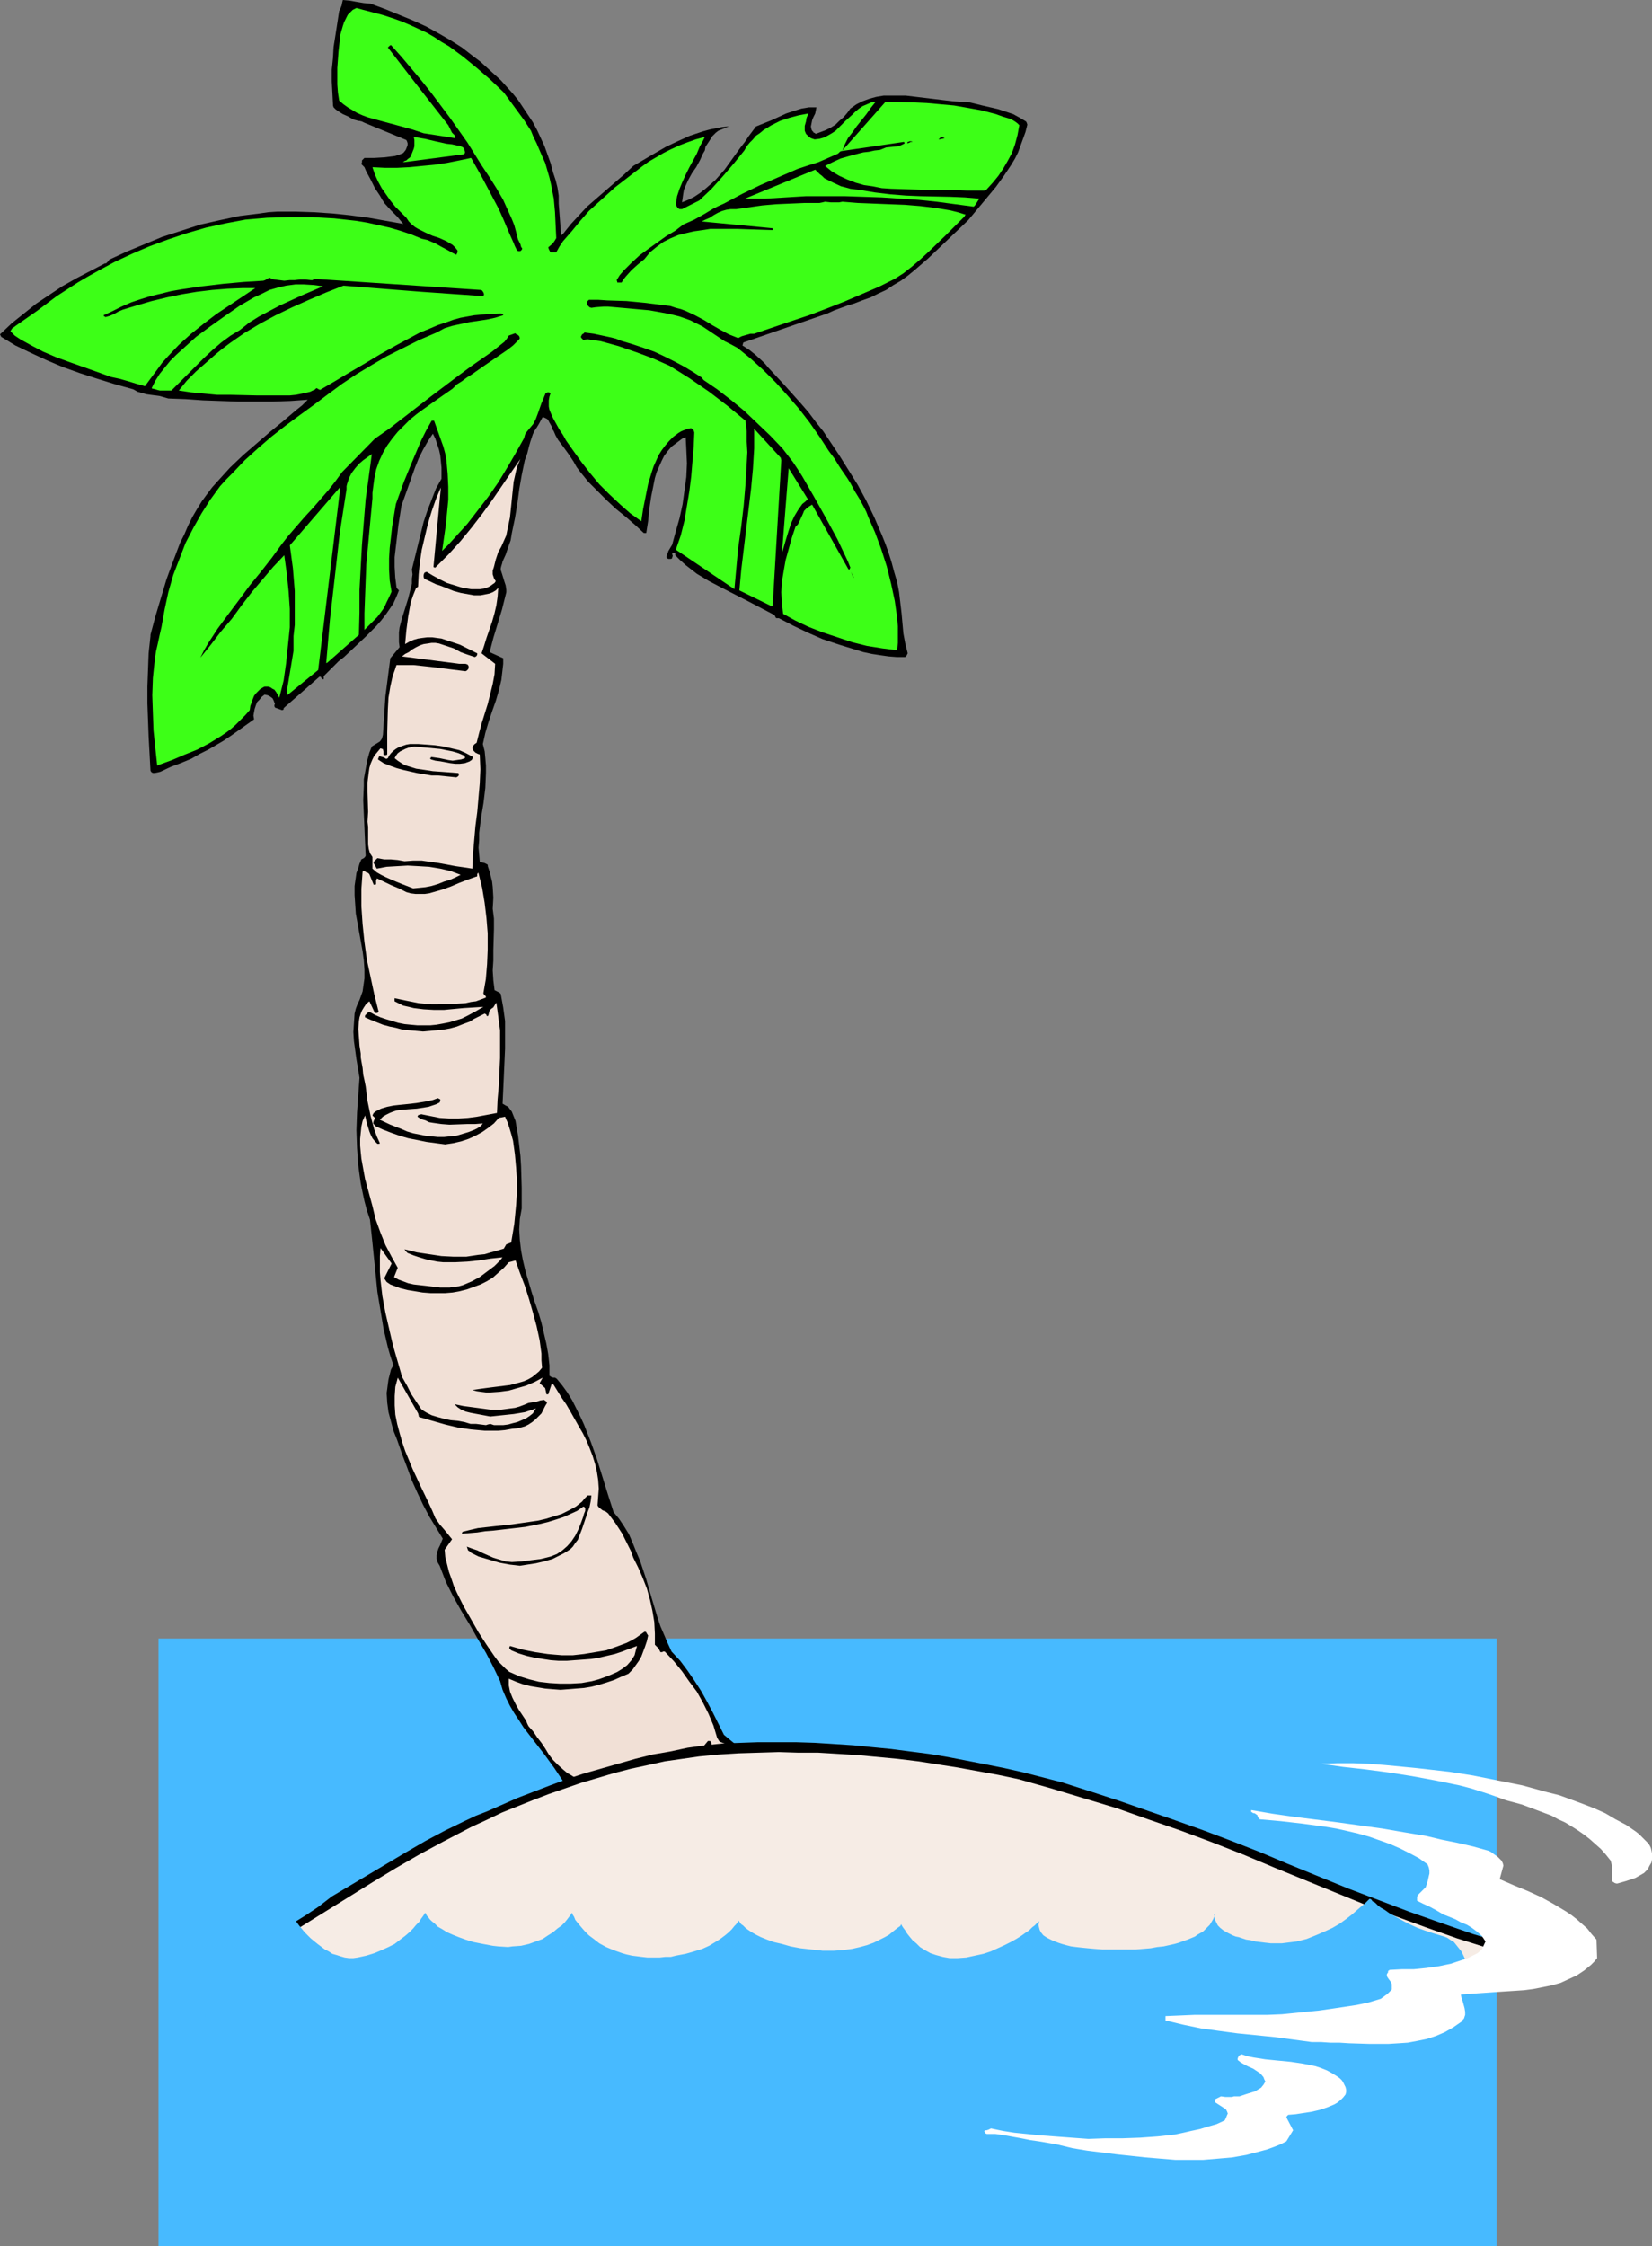 <?xml version="1.0" encoding="UTF-8" standalone="no"?>
<svg
   version="1.0"
   width="114.551mm"
   height="155.668mm"
   id="svg28"
   sodipodi:docname="Palm Tree Island 02.wmf"
   xmlns:inkscape="http://www.inkscape.org/namespaces/inkscape"
   xmlns:sodipodi="http://sodipodi.sourceforge.net/DTD/sodipodi-0.dtd"
   xmlns="http://www.w3.org/2000/svg"
   xmlns:svg="http://www.w3.org/2000/svg">
  <rect width="100%" height="100%" fill="#808080" stroke="none"/>
  <sodipodi:namedview
     id="namedview28"
     pagecolor="#ffffff"
     bordercolor="#000000"
     borderopacity="0.25"
     inkscape:showpageshadow="2"
     inkscape:pageopacity="0.0"
     inkscape:pagecheckerboard="0"
     inkscape:deskcolor="#d1d1d1"
     inkscape:document-units="mm" />
  <defs
     id="defs1">
    <pattern
       id="WMFhbasepattern"
       patternUnits="userSpaceOnUse"
       width="6"
       height="6"
       x="0"
       y="0" />
  </defs>
  <path
     style="fill:#47baff;fill-opacity:1;fill-rule:evenodd;stroke:none"
     d="M 41.534,429.186 H 392.225 V 588.353 H 41.534 Z"
     id="path1" />
  <path
     style="fill:#000000;fill-opacity:1;fill-rule:evenodd;stroke:none"
     d="m 158.7,487.036 6.141,-0.485 6.141,-0.323 12.121,-0.485 6.141,-0.162 6.141,-0.323 12.282,-0.485 h 1.939 l 1.939,-0.162 h 1.778 l 1.939,0.162 0.323,-0.162 0.162,-0.162 v -0.323 l -4.687,-0.485 -2.263,-3.878 -2.263,-3.878 -2.263,-3.878 -2.263,-3.717 -2.586,-3.717 -1.293,-1.939 -1.454,-1.616 -1.616,-1.778 -1.616,-1.778 -1.778,-1.454 -1.939,-1.616 -2.909,-5.817 -1.454,-2.747 -1.616,-2.909 -1.778,-2.747 -1.778,-2.585 -1.939,-2.585 -2.263,-2.424 -0.97,-2.101 -0.97,-2.262 -0.97,-2.262 -0.808,-2.424 -1.454,-4.848 -1.454,-5.009 -1.616,-4.848 -0.97,-2.262 -0.97,-2.424 -0.97,-2.262 -1.293,-2.101 -1.293,-1.939 -1.454,-1.778 -1.454,-4.525 -1.454,-4.686 -1.454,-4.686 -1.616,-4.525 -1.778,-4.525 -0.97,-2.101 -1.131,-2.262 -0.97,-1.939 -1.293,-2.101 -1.293,-1.778 -1.454,-1.778 -0.485,-0.323 h -0.485 l -0.485,-0.162 -0.485,-0.323 v -2.747 l -0.323,-2.909 -0.485,-2.747 -0.646,-2.747 -0.646,-2.747 -0.808,-2.747 -0.97,-2.747 -0.808,-2.585 -1.616,-5.494 -0.646,-2.747 -0.485,-2.585 -0.323,-2.747 -0.162,-2.747 0.162,-2.747 0.485,-2.747 v -5.494 l -0.162,-5.494 -0.162,-2.747 -0.323,-2.747 -0.323,-2.747 -0.485,-2.747 -0.162,-0.97 -0.323,-0.808 -0.323,-0.808 -0.323,-0.808 -0.485,-0.646 -0.485,-0.646 -0.646,-0.323 -0.808,-0.485 0.162,-3.555 0.162,-3.555 0.323,-7.272 v -3.555 -3.717 l -0.485,-3.555 -0.646,-3.555 -0.323,-0.323 -0.323,-0.162 -0.97,-0.485 -0.323,-2.585 -0.162,-2.585 0.162,-2.585 v -2.747 l 0.162,-5.494 v -2.747 l -0.323,-2.585 0.162,-2.909 -0.162,-2.747 -0.162,-1.454 -0.323,-1.293 -0.323,-1.293 -0.485,-1.454 v -0.323 l -0.162,-0.162 -0.646,-0.323 -0.646,-0.162 -0.646,-0.162 -0.162,-1.939 -0.162,-1.778 0.162,-1.939 v -1.939 l 0.485,-3.878 0.646,-3.878 0.485,-4.04 0.162,-3.878 v -1.939 l -0.162,-1.939 -0.162,-1.778 -0.485,-1.939 0.646,-2.909 0.808,-2.747 0.97,-2.909 0.97,-2.747 0.808,-2.747 0.646,-2.747 0.323,-2.747 0.162,-1.454 v -1.454 l -3.555,-1.616 0.97,-3.717 2.263,-7.433 0.97,-3.878 0.162,-0.646 v -0.646 l -0.162,-1.131 -0.323,-0.97 -0.646,-2.101 -0.323,-0.97 v -0.485 l 0.162,-0.646 0.162,-0.485 0.162,-0.646 0.808,-1.778 0.646,-1.939 0.646,-1.778 0.323,-1.939 0.808,-3.878 0.646,-3.878 0.485,-3.717 0.646,-3.717 0.808,-3.878 0.646,-1.778 0.485,-1.939 0.323,-1.131 0.323,-0.97 0.323,-0.97 0.485,-0.97 0.646,-0.97 0.485,-0.808 0.97,-1.778 0.485,0.162 0.646,0.323 0.323,0.323 0.323,0.646 0.646,1.131 0.162,0.646 0.323,0.485 0.485,1.131 0.646,1.131 1.454,1.939 1.293,1.778 0.646,0.97 0.646,0.97 0.808,1.454 0.97,1.293 2.101,2.585 2.424,2.424 2.424,2.424 2.424,2.262 2.586,2.101 2.424,2.101 2.263,2.101 h 0.323 0.323 l 0.485,-3.07 0.323,-3.232 0.485,-3.232 0.646,-3.232 0.323,-1.616 0.485,-1.616 0.646,-1.454 0.646,-1.454 0.646,-1.293 0.97,-1.293 0.97,-1.131 1.293,-0.97 0.646,-0.485 0.646,-0.485 0.485,-0.323 0.646,-0.162 0.162,3.232 0.162,3.555 -0.162,3.555 -0.485,3.555 -0.485,3.555 -0.808,3.717 -0.97,3.393 -0.97,3.555 -0.485,0.808 -0.485,0.808 -0.323,0.97 -0.162,0.323 v 0.485 l 0.162,0.162 0.323,0.162 h 0.323 0.323 l 0.323,-0.162 v -0.162 l 0.162,-0.485 -0.162,-0.485 0.162,-0.323 h 0.485 l 0.162,0.162 v 0.485 l 1.293,1.293 1.454,1.293 1.454,1.131 1.454,1.131 3.232,1.939 3.394,1.778 6.949,3.555 3.394,1.778 3.394,1.778 0.162,0.323 0.162,0.323 0.162,0.162 h 0.646 l 3.717,1.939 3.717,1.778 4.04,1.778 4.363,1.454 4.202,1.293 2.101,0.646 2.263,0.485 2.101,0.323 2.263,0.323 2.101,0.162 h 2.263 l 0.323,-0.323 0.162,-0.323 0.162,-0.323 -0.646,-2.585 -0.485,-2.585 -0.485,-5.333 -0.646,-5.494 -0.485,-2.585 -0.808,-2.747 -0.646,-2.424 -0.808,-2.585 -0.808,-2.262 -0.97,-2.424 -1.939,-4.525 -2.101,-4.363 -2.263,-4.201 -2.424,-3.878 -2.424,-3.878 -2.586,-3.878 -1.616,-2.424 -1.939,-2.424 -1.939,-2.585 -2.101,-2.424 -4.202,-4.686 -2.101,-2.262 -2.101,-2.262 -0.808,-0.97 -0.808,-0.808 -1.778,-1.616 -1.616,-1.293 -1.778,-1.131 0.162,-0.485 v -0.162 l 0.162,-0.162 21.979,-7.595 1.778,-0.808 1.778,-0.646 1.778,-0.646 1.616,-0.485 2.101,-0.808 2.263,-0.808 1.939,-0.97 2.101,-0.97 1.939,-1.293 1.939,-1.131 1.778,-1.293 1.778,-1.454 3.555,-3.07 3.394,-3.232 3.555,-3.393 3.555,-3.393 2.424,-2.909 2.424,-2.909 2.424,-2.909 2.101,-2.909 1.939,-2.909 0.97,-1.616 0.808,-1.616 0.646,-1.778 0.646,-1.778 0.646,-1.778 0.485,-1.939 -0.162,-0.485 -0.162,-0.323 -1.616,-0.97 -1.778,-0.97 -1.939,-0.646 -1.939,-0.646 -4.202,-0.97 -1.939,-0.485 -2.101,-0.485 h -1.939 l -1.939,-0.162 -4.04,-0.485 -4.04,-0.485 -4.04,-0.485 h -1.939 -1.939 -1.939 l -1.939,0.323 -1.778,0.485 -1.778,0.646 -1.616,0.808 -1.616,1.131 -0.808,1.131 -0.97,1.131 -1.131,0.97 -0.97,0.97 -1.293,0.808 -1.293,0.646 -1.293,0.485 -1.293,0.485 -0.485,-0.323 h -0.162 v -0.162 l -0.323,-0.323 -0.162,-0.323 -0.162,-0.808 0.162,-0.808 0.162,-0.808 0.323,-0.808 0.485,-0.97 0.162,-0.808 0.162,-0.808 H 212.031 l -1.939,0.323 -2.101,0.646 -1.939,0.646 -3.879,1.778 -4.04,1.616 -1.939,2.585 -0.97,1.454 -1.131,1.454 -2.101,2.909 -2.101,2.909 -1.131,1.293 -1.293,1.454 -1.293,1.131 -1.293,1.131 -1.454,1.131 -1.454,0.97 -1.616,0.808 -1.616,0.646 0.162,-1.131 0.162,-1.131 0.162,-0.97 0.323,-0.808 0.808,-1.778 0.97,-1.778 1.131,-1.616 0.97,-1.778 0.808,-1.778 0.485,-0.808 0.162,-0.97 0.97,-1.454 0.808,-1.293 0.485,-0.485 0.485,-0.485 0.646,-0.485 0.808,-0.323 1.939,-0.808 -1.778,0.162 -1.616,0.323 -1.616,0.323 -1.778,0.485 -3.394,1.131 -3.232,1.454 -3.071,1.454 -3.071,1.778 -2.747,1.616 -2.747,1.616 -2.424,2.262 -4.848,4.201 -2.424,2.101 -2.424,2.101 -2.101,2.262 -2.101,2.262 -1.939,2.424 -0.162,0.162 -0.162,0.162 -0.162,0.162 h -0.162 l -0.162,-1.939 -0.162,-2.101 -0.323,-4.201 v -2.101 l -0.323,-2.101 -0.485,-1.939 -0.646,-1.939 -0.646,-2.424 -0.808,-2.262 -0.808,-2.262 -0.97,-2.101 -0.97,-2.101 -1.131,-2.101 -1.293,-1.939 -1.293,-1.939 -1.293,-1.939 -1.454,-1.778 -1.616,-1.778 -1.454,-1.616 -1.778,-1.616 -1.778,-1.616 -1.778,-1.616 -1.939,-1.454 -2.909,-2.262 -3.071,-1.939 -3.071,-1.778 -3.232,-1.778 -3.555,-1.616 -3.555,-1.454 -3.555,-1.454 L 97.127,0.97 95.349,0.808 93.41,0.485 91.632,0.162 89.855,0 89.693,0.646 89.531,1.454 l -0.323,0.808 -0.323,0.646 -0.97,6.302 -0.485,3.07 -0.162,2.909 -0.323,3.07 v 3.07 l 0.162,2.909 0.162,3.07 v 0.323 l 0.162,0.485 0.485,0.485 0.646,0.485 1.293,0.808 1.454,0.646 0.808,0.485 0.646,0.323 0.646,0.162 0.485,0.162 h 0.323 l 0.646,0.162 0.646,0.323 10.989,4.525 0.162,0.323 0.162,0.485 v 0.485 l -0.162,0.485 -0.323,0.808 -0.646,0.808 -1.131,0.485 -1.131,0.323 -1.293,0.162 -1.293,0.162 -2.747,0.162 h -2.586 l -0.323,0.323 -0.323,0.323 v 0.485 l -0.162,0.485 0.808,0.808 0.485,1.131 1.131,2.101 1.131,2.262 0.646,0.97 0.646,0.97 0.646,1.131 0.646,0.97 1.616,1.778 1.616,1.616 0.808,0.97 0.808,0.97 -4.525,-0.808 -4.525,-0.808 -4.848,-0.646 -4.687,-0.485 -4.848,-0.323 -4.848,-0.162 h -4.687 l -2.424,0.162 -2.263,0.323 -5.171,0.646 -5.333,1.131 -5.01,1.131 -5.01,1.616 -5.01,1.616 -4.687,1.939 -4.687,1.939 -4.525,2.101 -0.162,0.323 -0.162,0.162 -0.323,0.323 -0.162,0.162 h -0.323 l -3.717,1.939 -3.717,1.939 -3.717,2.101 L 12.929,77.241 9.535,79.503 6.303,82.088 3.071,84.674 0,87.582 l 0.162,0.323 0.162,0.323 3.717,2.262 4.04,1.939 4.202,1.939 4.202,1.778 4.525,1.616 4.525,1.454 4.687,1.454 4.687,1.293 1.131,0.646 1.131,0.323 1.131,0.323 1.131,0.162 2.424,0.323 1.131,0.323 1.131,0.323 4.525,0.162 4.525,0.323 9.212,0.323 h 4.525 4.525 l 4.687,-0.162 4.525,-0.323 -1.454,1.454 -1.616,1.293 -3.232,2.747 -3.555,2.909 -3.555,3.07 -3.555,3.07 -3.394,3.232 -1.616,1.778 -1.616,1.778 -1.454,1.616 -1.454,1.939 -1.293,1.778 -1.293,2.101 -1.131,1.939 -1.131,2.262 -0.97,2.262 -1.131,2.262 -1.778,4.686 -1.778,4.848 -1.454,4.848 -1.454,4.848 -1.293,4.848 v 0.323 l -0.485,4.525 -0.162,4.363 -0.162,4.363 v 4.363 l 0.323,8.726 0.485,8.888 0.162,0.323 0.162,0.162 0.323,0.162 h 0.485 l 0.808,-0.162 0.646,-0.162 2.747,-1.293 2.586,-0.97 2.747,-1.131 1.131,-0.646 1.131,-0.646 2.263,-1.131 1.939,-1.131 1.939,-1.131 1.939,-1.293 6.141,-4.363 -0.162,-0.97 0.162,-0.97 0.162,-0.808 0.323,-0.97 0.323,-0.808 0.646,-0.646 0.485,-0.646 0.808,-0.646 0.808,0.162 0.646,0.323 0.646,0.485 0.323,0.646 0.162,0.485 0.162,0.162 v 0 l -0.162,0.485 v 0.323 l 0.162,0.323 1.778,0.646 h 0.162 l 0.323,-0.162 v -0.323 l 0.162,-0.162 9.212,-8.08 h 0.323 l 0.323,0.485 0.162,0.162 h 0.323 v -0.323 -0.162 -0.323 l 1.293,-1.293 1.293,-1.293 1.293,-1.293 1.454,-1.131 2.747,-2.585 2.909,-2.747 2.747,-2.747 1.293,-1.454 1.131,-1.454 1.131,-1.616 0.97,-1.454 0.808,-1.778 0.646,-1.616 -0.162,-0.162 -0.323,-0.323 -0.162,-0.323 -0.323,-2.585 -0.162,-2.747 v -2.585 l 0.323,-2.747 0.646,-5.494 0.808,-5.171 1.778,-5.009 1.778,-5.009 0.97,-2.424 1.131,-2.262 1.293,-2.262 1.293,-1.939 0.646,1.293 0.485,1.454 0.485,1.454 0.323,1.454 0.162,1.616 0.162,1.616 v 1.454 1.454 l -1.454,2.585 -1.131,2.909 -1.131,2.909 -0.97,2.909 -3.071,12.443 0.162,1.293 -0.162,1.131 v 1.293 l -0.323,1.293 -0.646,2.585 -0.808,2.585 -0.808,2.585 -0.646,2.424 -0.162,1.293 v 1.293 1.293 l 0.162,1.293 -2.424,2.909 -0.646,5.009 -0.646,5.009 -0.323,5.009 -0.323,5.009 -0.162,0.646 -0.162,0.485 -0.485,0.646 -2.101,1.293 -0.646,1.616 -0.485,1.778 -0.323,1.616 -0.323,1.778 -0.323,1.778 v 1.778 l -0.162,3.717 0.162,3.717 0.162,3.555 0.162,3.717 0.162,3.555 -0.162,0.323 -0.323,0.323 -0.323,0.162 -0.323,0.162 -0.485,1.131 -0.323,1.131 -0.485,1.293 -0.162,1.131 -0.323,2.262 v 2.424 l 0.162,2.424 0.162,2.424 1.778,9.857 0.323,2.424 0.162,2.424 v 2.262 l -0.323,2.262 -0.162,1.131 -0.808,2.262 -0.485,0.97 -0.485,1.293 -0.323,1.293 -0.162,2.424 -0.162,2.424 0.162,2.424 0.646,4.686 0.808,4.848 -0.646,9.049 -0.162,4.686 0.162,4.686 0.323,4.525 0.323,2.424 0.323,2.262 0.485,2.424 0.485,2.262 0.646,2.424 0.808,2.424 0.485,4.525 0.97,9.534 0.485,4.848 0.808,4.848 0.808,4.848 1.131,4.848 0.646,2.262 0.808,2.424 -0.646,1.131 -0.323,1.293 -0.323,1.293 -0.162,1.131 -0.162,1.293 -0.162,1.131 0.162,2.585 0.323,2.424 0.646,2.424 0.646,2.424 0.97,2.424 1.293,3.717 1.293,3.393 1.293,3.555 1.454,3.232 1.454,3.07 1.616,3.07 1.778,2.909 1.778,2.909 -0.323,0.808 -0.162,0.323 -0.162,0.485 -0.485,0.97 -0.323,0.97 -0.162,0.808 v 0.97 l 0.323,0.97 0.485,0.808 0.808,2.101 0.808,2.101 1.939,3.878 2.101,3.717 2.263,3.717 2.101,3.717 2.101,3.555 1.939,3.717 1.778,3.717 0.646,2.262 0.97,2.262 0.97,1.939 1.131,1.939 1.293,1.939 1.131,1.778 2.747,3.555 2.747,3.555 2.586,3.555 1.293,1.939 1.293,1.939 0.97,1.939 0.97,2.101 0.97,2.101 0.97,1.939 2.101,3.717 2.101,3.555 2.101,3.555 v 0.323 0.162 0.485 l 0.162,0.323 z"
     id="path2" />
  <path
     style="fill:#f1e0d6;fill-opacity:1;fill-rule:evenodd;stroke:none"
     d="m 160.478,485.258 48.483,-1.778 -1.616,-3.717 -1.778,-3.717 -1.939,-3.555 -2.263,-3.393 -2.424,-3.393 -2.586,-3.07 -1.454,-1.454 -1.454,-1.454 -1.454,-1.454 -1.616,-1.454 -0.485,-0.162 -0.485,-0.162 -0.485,-0.162 -0.485,-0.323 -0.162,-0.323 -0.323,-0.485 -0.97,-3.232 -1.293,-3.07 -1.454,-2.909 -1.616,-2.909 -1.939,-2.585 -1.939,-2.747 -2.101,-2.585 -2.424,-2.585 h -0.162 -0.323 l -0.162,0.162 h -0.485 l -0.162,-0.323 -0.323,-0.646 -0.97,-0.97 v -2.909 l -0.162,-3.07 -0.485,-2.909 -0.646,-2.909 -0.808,-2.909 -1.131,-2.909 -1.131,-2.585 -1.293,-2.585 -0.646,-1.778 -0.808,-1.616 -1.454,-2.909 -1.778,-2.747 -1.939,-2.585 -0.646,-0.485 -0.808,-0.323 -0.808,-0.646 -0.323,-0.323 -0.162,-0.323 0.162,-2.262 0.162,-2.101 -0.162,-2.262 -0.323,-2.101 -0.485,-2.101 -0.646,-2.101 -0.808,-2.101 -0.808,-1.939 -0.97,-1.939 -1.131,-1.939 -2.101,-3.717 -1.131,-1.939 -1.131,-1.616 -2.101,-3.393 -0.323,-0.323 -0.162,-0.162 v 0 l -0.97,2.909 h -0.323 -0.162 v -0.162 l -0.323,-1.454 -1.454,-1.293 0.808,-1.454 -2.101,1.131 -2.263,0.97 -2.263,0.646 -2.263,0.646 -2.424,0.323 -2.424,0.162 h -1.131 l -1.293,-0.162 -1.131,-0.162 -1.131,-0.323 2.263,-0.323 2.424,-0.323 2.586,-0.323 2.586,-0.323 2.424,-0.646 1.131,-0.323 1.131,-0.485 1.131,-0.646 0.808,-0.646 0.97,-0.808 0.808,-0.97 -0.162,-1.939 v -1.778 l -0.485,-3.555 -0.808,-3.717 -0.97,-3.555 -0.97,-3.393 -1.131,-3.555 -1.293,-3.393 -1.131,-3.232 -1.778,0.485 -1.293,1.454 -1.454,1.293 -1.454,1.293 -1.616,0.97 -1.616,0.808 -1.778,0.646 -1.778,0.646 -1.939,0.485 -1.778,0.323 -1.939,0.162 h -1.939 -1.939 l -2.101,-0.162 -1.939,-0.323 -1.939,-0.323 -1.939,-0.485 -1.293,-0.485 -1.293,-0.485 -0.485,-0.323 -0.485,-0.323 -0.323,-0.485 -0.323,-0.485 1.939,-3.878 -2.909,-4.04 -0.162,2.101 v 2.101 2.101 l 0.162,2.101 0.485,4.201 0.808,4.363 0.97,4.201 0.97,4.201 2.424,8.403 0.646,1.131 0.646,1.131 1.131,2.262 1.293,1.939 1.293,1.939 0.646,0.485 0.808,0.485 1.293,0.646 1.616,0.485 1.778,0.485 1.616,0.323 1.778,0.162 1.778,0.323 1.616,0.485 h 1.454 l 1.293,0.162 1.293,0.162 0.485,-0.162 0.646,-0.162 0.97,0.323 h 1.131 1.293 l 1.293,-0.162 1.131,-0.323 1.293,-0.323 1.131,-0.485 1.131,-0.485 0.97,-0.646 0.808,-0.646 0.808,-1.293 -1.454,0.485 -1.454,0.485 -2.909,0.485 -3.071,0.323 -3.071,0.323 -5.171,-0.97 -1.293,-0.323 -1.131,-0.485 -0.97,-0.646 -0.808,-0.808 2.263,0.485 2.424,0.323 2.424,0.323 2.424,0.323 h 2.586 l 2.424,-0.323 1.293,-0.162 1.131,-0.323 1.293,-0.485 1.131,-0.485 1.131,-0.162 0.97,-0.162 0.97,-0.323 0.97,-0.162 0.485,0.323 0.162,0.162 0.162,0.323 -0.485,0.808 -0.485,0.97 -0.485,0.97 -0.808,0.808 -0.808,0.808 -0.808,0.646 -0.97,0.646 -0.97,0.485 -1.778,0.485 -1.616,0.162 -1.778,0.323 -1.778,0.162 h -3.555 l -3.555,-0.323 -3.394,-0.485 -3.394,-0.808 -3.394,-0.97 -3.394,-0.97 -0.162,-0.162 v -0.162 l -0.162,-0.646 -5.333,-9.372 -0.646,2.424 -0.162,2.424 v 2.424 l 0.162,2.424 0.485,2.424 0.646,2.424 0.646,2.262 0.808,2.424 1.939,4.686 2.101,4.525 2.101,4.363 0.97,2.101 0.808,1.939 1.131,1.616 1.131,1.293 2.101,2.585 -1.939,2.747 0.162,1.939 0.485,1.939 0.485,1.939 0.646,1.778 0.646,1.939 0.808,1.778 1.778,3.555 1.939,3.393 1.939,3.393 2.101,3.232 2.101,3.07 0.97,1.293 0.97,0.97 0.97,0.97 0.97,0.808 2.586,1.131 2.586,0.808 2.586,0.646 2.747,0.323 2.747,0.162 h 2.747 l 2.909,-0.162 2.747,-0.485 1.778,-0.485 1.778,-0.646 1.616,-0.646 1.454,-0.646 1.293,-0.808 1.293,-0.97 1.131,-1.293 0.808,-1.293 0.323,-1.293 0.323,-1.131 -1.778,0.646 -2.101,0.808 -1.939,0.646 -2.101,0.485 -2.101,0.485 -1.939,0.323 -2.101,0.162 -2.263,0.162 -2.101,0.162 h -2.101 l -2.101,-0.162 -2.101,-0.323 -2.101,-0.323 -2.101,-0.485 -2.101,-0.646 -1.939,-0.808 -0.323,-0.323 -0.162,-0.162 v -0.323 l 0.162,-0.323 3.394,0.97 3.232,0.646 3.232,0.485 1.778,0.162 1.939,0.162 h 2.909 l 2.909,-0.323 2.909,-0.485 2.909,-0.485 2.747,-0.97 2.586,-0.97 1.293,-0.646 1.131,-0.646 1.131,-0.808 1.131,-0.808 h 0.323 l 0.162,0.162 0.162,0.323 0.323,0.485 -0.323,1.454 -0.485,1.454 -0.485,1.293 -0.485,1.293 -0.646,1.131 -0.808,1.131 -0.808,1.131 -1.131,1.131 -1.939,0.808 -1.778,0.808 -1.939,0.646 -2.101,0.646 -1.939,0.485 -1.939,0.323 -2.101,0.162 -1.939,0.162 -2.101,0.162 -2.101,-0.162 -1.939,-0.162 -1.939,-0.323 -1.939,-0.323 -1.939,-0.485 -1.778,-0.646 -1.939,-0.808 v 0.97 0.808 l 0.323,1.616 0.646,1.616 0.808,1.616 0.808,1.454 1.939,2.909 0.323,0.808 0.323,0.646 1.293,1.454 0.97,1.454 1.131,1.454 0.97,1.454 0.97,1.616 1.131,1.454 1.293,1.293 1.454,1.293 0.97,0.808 1.131,0.646 0.97,0.646 1.131,0.323 1.131,0.485 1.293,0.323 2.424,0.323 h 2.424 2.586 l 2.424,-0.323 2.263,-0.485 2.909,-0.97 2.747,-1.131 2.586,-0.97 2.586,-1.131 2.424,-1.131 2.101,-1.454 1.131,-0.808 0.97,-0.808 0.808,-0.97 0.808,-0.97 h 0.485 l 0.323,0.162 0.162,0.808 v 0.646 1.616 l -0.323,1.616 -0.646,1.454 -0.646,1.454 -0.646,1.454 -0.808,1.454 -0.646,1.293 -0.97,0.808 -0.808,0.808 -1.939,1.616 -1.939,1.293 -2.263,1.131 -2.263,0.808 -2.424,0.485 -2.424,0.323 h -1.293 l -1.131,-0.162 -1.939,-0.162 -1.778,-0.485 -1.778,-0.323 -1.778,-0.485 -1.616,-0.646 -1.616,-0.646 -1.616,-0.808 -1.293,-0.646 0.485,1.778 0.808,1.939 0.808,1.939 0.97,1.778 1.131,1.939 1.131,1.778 1.293,1.616 1.454,1.616 z"
     id="path3" />
  <path
     style="fill:#f1e0d6;fill-opacity:1;fill-rule:evenodd;stroke:none"
     d="m 164.356,473.462 2.263,0.162 2.263,-0.162 2.263,-0.323 2.263,-0.646 2.101,-0.808 0.97,-0.485 0.97,-0.646 0.808,-0.646 0.97,-0.646 0.646,-0.808 0.808,-0.808 0.646,-0.808 0.485,-0.97 0.97,-1.778 0.323,-0.808 0.323,-0.97 0.808,-1.939 -1.131,0.646 -1.293,0.646 -1.293,0.808 -1.454,0.808 -5.171,2.262 -2.747,1.131 -2.747,0.97 -2.747,0.646 -2.909,0.646 -2.909,0.162 h -1.293 -1.454 l -1.616,-0.162 -1.616,-0.162 -1.454,-0.323 -1.293,-0.485 v 1.616 z"
     id="path4" />
  <path
     style="fill:#000000;fill-opacity:1;fill-rule:evenodd;stroke:none"
     d="m 136.236,410.118 2.101,-0.323 2.101,-0.323 2.101,-0.485 2.263,-0.646 1.939,-0.97 0.97,-0.485 0.808,-0.485 0.97,-0.646 0.646,-0.646 0.646,-0.97 0.646,-0.808 1.131,-2.909 0.97,-2.909 0.485,-1.454 0.485,-1.293 0.323,-1.616 0.162,-1.454 h -0.97 l -0.808,0.808 -0.646,0.808 -1.616,1.293 -1.778,0.97 -1.939,0.97 -2.101,0.646 -2.101,0.646 -2.101,0.485 -2.263,0.323 -4.525,0.646 -4.525,0.485 -4.363,0.485 -2.101,0.485 -1.939,0.485 v 0.162 h -0.162 v 0.162 l 0.162,0.162 3.879,-0.323 2.101,-0.323 2.101,-0.162 4.202,-0.485 4.202,-0.485 4.04,-0.808 1.939,-0.485 2.101,-0.646 1.939,-0.646 1.778,-0.808 1.778,-0.808 1.616,-1.131 0.323,0.162 0.162,0.323 v 0.323 0.323 l -0.323,0.808 -0.162,0.646 -0.646,1.778 -0.646,1.616 -0.808,1.616 -0.97,1.454 -1.131,1.293 -1.293,1.131 -1.454,0.97 -1.616,0.646 -1.293,0.323 -1.293,0.323 -2.586,0.323 -2.424,0.323 -2.586,0.162 -1.616,-0.162 -1.616,-0.485 -1.616,-0.485 -1.454,-0.646 -1.454,-0.646 -1.293,-0.646 -1.454,-0.485 -1.293,-0.485 0.162,0.485 0.162,0.485 0.485,0.323 0.323,0.323 0.97,0.485 0.97,0.485 2.747,0.808 2.747,0.808 2.586,0.485 z"
     id="path5" />
  <path
     style="fill:#f1e0d6;fill-opacity:1;fill-rule:evenodd;stroke:none"
     d="m 114.096,337.079 1.293,0.162 h 1.131 1.293 l 1.131,-0.162 1.293,-0.162 1.131,-0.323 2.263,-0.97 2.101,-1.131 1.939,-1.454 1.939,-1.454 1.616,-1.616 0.323,-0.485 0.162,-0.162 v 0 l -3.071,0.323 -3.071,0.485 -3.071,0.323 -3.232,0.162 h -3.071 l -1.616,-0.162 -1.616,-0.323 -1.454,-0.323 -1.616,-0.485 -1.454,-0.485 -1.616,-0.646 -0.323,-0.323 -0.162,-0.162 -0.323,-0.485 3.232,0.808 3.232,0.485 3.232,0.485 3.232,0.162 h 3.232 l 3.232,-0.485 1.616,-0.162 1.616,-0.485 1.778,-0.485 1.616,-0.485 0.646,-1.131 1.293,-0.485 0.808,-4.848 0.485,-5.009 0.162,-2.424 v -2.424 -2.424 l -0.162,-2.424 -0.323,-3.555 -0.485,-3.555 -0.485,-1.778 -0.485,-1.616 -0.485,-1.454 -0.646,-1.454 -1.616,0.323 -1.293,1.454 -1.454,1.131 -1.616,1.131 -1.778,0.97 -1.778,0.808 -1.939,0.646 -2.101,0.485 -2.101,0.323 -2.424,-0.323 -2.424,-0.323 -2.424,-0.485 -2.424,-0.485 -2.263,-0.646 -2.263,-0.808 -2.101,-0.808 -2.101,-0.97 -0.162,-0.323 -0.323,-0.323 0.162,-0.646 0.162,-0.323 0.162,-0.485 -0.162,-0.162 -0.162,-0.162 -0.323,-0.323 0.323,-0.646 0.646,-0.485 0.646,-0.323 0.646,-0.323 1.616,-0.485 1.616,-0.323 1.454,-0.162 1.616,-0.162 2.909,-0.323 2.909,-0.485 1.454,-0.323 1.293,-0.485 0.323,0.162 0.323,0.162 v 0.323 l -0.162,0.485 -0.97,0.485 -0.97,0.323 -0.97,0.323 -0.97,0.162 -2.101,0.323 -2.263,0.162 -1.939,0.162 -1.131,0.162 -0.97,0.323 -0.808,0.323 -0.97,0.485 -0.808,0.485 -0.808,0.808 2.747,1.293 2.909,1.131 1.454,0.646 1.616,0.485 1.616,0.323 1.616,0.323 1.616,0.162 1.616,0.162 h 1.616 l 1.616,-0.162 1.616,-0.162 1.616,-0.485 1.616,-0.485 1.616,-0.646 0.646,-0.323 0.485,-0.323 0.485,-0.323 0.485,-0.646 -2.101,0.162 h -2.101 l -4.525,0.162 -2.101,-0.162 -2.263,-0.323 -0.97,-0.162 -0.97,-0.485 -1.131,-0.323 -0.97,-0.646 0.162,-0.323 0.162,-0.162 h 0.323 l 0.323,-0.162 2.424,0.485 2.424,0.485 2.424,0.162 h 2.586 l 2.424,-0.162 2.424,-0.323 5.171,-0.97 0.162,-3.555 0.323,-3.555 0.162,-3.717 0.162,-3.555 v -3.717 -3.555 l -0.485,-3.717 -0.485,-3.555 -0.808,1.293 -0.485,0.323 -0.485,0.485 -0.323,1.293 -0.162,0.162 h -0.162 l -0.162,-0.162 v -0.162 l -0.162,-0.162 -0.323,-0.162 -0.97,0.485 -1.939,0.97 -0.97,0.646 -1.778,0.646 -1.616,0.646 -1.778,0.485 -1.778,0.323 -1.778,0.162 -1.778,0.162 -1.778,0.162 -1.778,-0.162 -1.778,-0.162 -1.778,-0.162 -1.778,-0.485 -1.616,-0.323 -1.778,-0.485 -1.616,-0.646 -1.616,-0.646 -1.454,-0.646 v -0.485 l 0.323,-0.323 0.485,-0.485 0.323,-0.162 1.454,0.808 1.454,0.646 1.454,0.485 1.616,0.485 1.616,0.485 1.616,0.323 1.616,0.162 1.778,0.162 h 1.616 1.778 l 1.616,-0.162 1.778,-0.323 1.616,-0.323 1.616,-0.485 1.616,-0.485 1.616,-0.808 2.101,-1.131 1.939,-1.131 -2.586,0.162 -2.586,0.162 -5.171,0.485 h -2.586 l -2.747,-0.162 -2.586,-0.323 -1.293,-0.323 -1.454,-0.323 -2.263,-1.131 v -0.323 -0.485 l 3.071,0.646 3.232,0.646 1.778,0.162 1.616,0.162 h 1.616 l 1.778,-0.162 h 2.747 l 2.747,-0.162 1.454,-0.323 1.293,-0.162 1.293,-0.485 1.293,-0.485 v -0.323 l -0.162,-0.162 -0.323,-0.323 -0.162,-0.323 0.646,-3.717 0.323,-3.878 0.162,-3.878 v -4.201 l -0.323,-4.04 -0.485,-4.04 -0.646,-3.878 -0.97,-3.878 h -0.162 v 0 l -0.162,0.323 v 0.485 l -0.162,0.162 h -0.162 l -2.263,0.808 -2.101,0.808 -2.263,0.97 -2.263,0.808 -2.263,0.646 -1.131,0.323 -1.131,0.162 h -1.293 -1.131 l -1.293,-0.162 -1.131,-0.323 -1.939,-0.97 -1.939,-0.808 -3.717,-1.778 h -0.162 v 0.162 l -0.162,0.323 v 0.323 0.485 0.162 l -0.162,0.162 H 98.258 97.935 l -1.131,-2.747 -0.323,-0.323 -0.485,-0.162 -0.485,-0.323 h -0.323 l -0.162,0.162 -0.323,4.525 v 4.525 l 0.323,4.686 0.485,4.686 0.646,4.686 0.97,4.525 0.97,4.525 1.131,4.525 -0.162,0.162 -0.162,0.162 h -0.323 -0.323 l -1.454,-3.07 -0.808,0.646 -0.646,0.97 -0.485,0.808 -0.323,0.808 -0.323,0.97 -0.162,0.97 -0.162,2.101 0.162,2.101 0.162,2.262 0.323,2.101 v 0.97 l 0.162,0.97 0.323,1.778 0.162,1.778 0.323,1.454 0.323,1.616 0.485,3.878 0.808,3.878 0.485,1.778 0.485,1.778 0.646,1.778 0.808,1.778 v 0 l -0.162,0.162 h -0.485 l -0.646,-0.646 -0.646,-0.808 -0.485,-0.97 -0.323,-0.808 -0.646,-2.101 -0.485,-2.101 -0.646,1.454 -0.323,1.454 -0.162,1.616 -0.162,1.616 v 1.778 l 0.162,1.778 0.162,1.616 0.323,1.778 0.646,3.555 0.97,3.555 0.97,3.555 0.808,3.393 1.293,3.555 1.293,3.232 1.616,3.07 0.808,1.454 0.808,1.454 v 0 l -0.97,2.424 1.131,0.646 1.293,0.485 1.293,0.485 1.454,0.323 2.909,0.323 z"
     id="path6" />
  <path
     style="fill:#f1e0d6;fill-opacity:1;fill-rule:evenodd;stroke:none"
     d="m 108.278,232.691 1.616,-0.162 1.616,-0.162 1.616,-0.323 1.616,-0.485 1.616,-0.646 1.616,-0.485 1.454,-0.646 1.293,-0.646 -2.586,-0.97 -2.747,-0.646 -2.909,-0.485 -2.747,-0.162 -2.909,-0.162 -2.747,0.162 -2.747,0.162 -2.586,0.485 -0.808,-1.454 v -0.323 l 0.323,-0.323 0.323,-0.323 0.323,-0.323 1.778,0.323 h 1.778 l 1.778,0.162 1.778,0.323 2.263,-0.162 h 2.263 l 2.263,0.323 2.263,0.323 4.363,0.808 2.263,0.323 2.101,0.323 0.162,-3.717 0.323,-3.717 0.323,-3.717 0.485,-3.717 0.323,-3.717 0.323,-3.717 0.162,-3.717 -0.162,-3.878 -0.485,-0.162 -0.646,-0.323 -0.485,-0.485 -0.162,-0.323 -0.162,-0.323 0.162,-0.485 0.162,-0.323 0.323,-0.323 0.485,-0.323 0.646,-2.585 0.646,-2.424 0.808,-2.585 0.808,-2.585 0.646,-2.585 0.646,-2.585 0.485,-2.585 0.162,-2.747 -3.555,-2.747 0.646,-1.939 0.646,-2.101 1.454,-4.201 0.646,-2.262 0.485,-2.101 0.323,-2.262 0.162,-2.262 -0.646,0.646 -0.808,0.485 -0.808,0.323 -0.808,0.162 -0.808,0.162 -0.808,0.162 h -1.616 l -1.778,-0.323 -1.778,-0.323 -1.778,-0.485 -1.616,-0.646 -1.616,-0.646 -1.454,-0.485 -2.747,-1.293 -0.323,-0.162 -0.162,-0.485 v -0.485 l 0.162,-0.485 0.162,-0.162 0.485,-0.162 1.616,0.97 1.778,0.97 1.939,0.97 2.101,0.646 2.101,0.646 1.131,0.162 0.97,0.162 h 1.131 1.131 l 1.131,-0.162 0.97,-0.323 0.646,-0.323 0.646,-0.485 0.485,-0.323 0.323,-0.485 -0.323,-0.485 -0.162,-0.323 -0.323,-0.97 v -0.97 l 0.323,-0.97 0.485,-1.939 0.323,-0.97 0.323,-0.97 0.808,-1.454 0.646,-1.454 0.646,-1.454 0.323,-1.616 0.646,-3.07 0.323,-3.07 0.323,-3.232 0.323,-3.07 0.323,-1.454 0.323,-1.454 0.485,-1.616 0.646,-1.454 -2.586,3.717 -2.424,3.555 -2.424,3.555 -2.586,3.555 -2.747,3.555 -2.909,3.555 -3.071,3.393 -1.778,1.778 -1.778,1.778 h -0.162 l -0.323,-0.162 1.939,-20.845 -1.293,3.07 -1.131,3.232 -0.97,3.232 -0.808,3.393 -0.808,3.393 -0.485,3.232 -0.323,3.232 -0.162,3.232 -0.485,0.323 -0.162,0.323 -0.646,1.616 -0.646,1.939 -0.323,1.778 -0.323,1.778 -0.485,3.717 -0.323,3.555 1.131,-0.646 1.131,-0.485 1.131,-0.323 1.131,-0.162 1.293,-0.162 h 1.293 l 1.131,0.162 1.293,0.162 2.424,0.808 2.424,0.808 2.263,1.131 2.263,1.131 v 0.323 l -0.162,0.323 -0.162,0.162 -0.323,0.162 -1.939,-0.646 -1.778,-0.646 -1.778,-0.97 -1.939,-0.646 -1.939,-0.646 -0.97,-0.162 h -0.97 l -0.97,0.162 -1.131,0.162 -0.97,0.323 -0.97,0.485 -1.131,0.646 -0.808,0.646 -0.97,0.485 -0.808,0.646 15.03,1.939 h 1.616 l 0.485,0.162 0.162,0.162 0.162,0.323 v 0.485 l -0.162,0.323 -0.323,0.323 -0.323,0.162 -9.05,-1.131 -4.525,-0.485 h -2.263 -2.263 l -0.485,1.454 -0.485,1.293 -0.646,2.909 -0.485,2.909 -0.162,3.07 -0.162,5.979 v 3.07 2.747 l -0.323,0.162 h -0.323 -0.162 l -0.162,-0.162 v -0.323 -0.485 l -0.162,-0.485 v -0.162 h -0.162 l -0.485,-0.162 -0.808,0.97 -0.808,0.97 -0.485,0.97 -0.485,1.131 -0.323,1.131 -0.162,1.131 -0.323,2.585 v 2.585 l 0.162,5.171 -0.162,2.585 0.162,1.293 v 1.131 1.293 2.262 l 0.162,1.131 0.323,1.131 0.646,0.97 v 3.07 l 1.131,0.97 1.131,0.646 1.293,0.646 1.454,0.646 2.747,1.131 z"
     id="path7" />
  <path
     style="fill:#000000;fill-opacity:1;fill-rule:evenodd;stroke:none"
     d="m 119.591,203.605 0.323,-0.162 0.323,-0.323 v -0.485 l -0.162,-0.162 h -0.162 l -2.101,-0.162 -2.101,-0.162 -2.263,-0.162 -2.101,-0.323 -2.263,-0.323 -2.101,-0.646 -0.97,-0.323 -0.808,-0.485 -0.97,-0.646 -0.808,-0.646 0.323,-0.646 0.485,-0.646 0.646,-0.485 0.646,-0.323 0.646,-0.323 0.808,-0.323 1.616,-0.323 3.394,0.323 3.394,0.323 1.616,0.323 1.616,0.323 1.616,0.485 1.454,0.646 0.162,0.323 v 0.323 l -0.97,0.323 -1.131,0.162 -1.131,0.162 -1.131,-0.162 -2.263,-0.485 -2.263,-0.323 v 0.162 l -0.162,0.162 v 0 h -0.162 l 0.162,0.162 0.162,0.162 1.131,0.323 1.293,0.162 2.586,0.485 1.293,0.162 h 1.293 l 1.293,-0.162 1.293,-0.485 0.162,-0.162 0.323,-0.162 0.162,-0.323 0.162,-0.485 -1.778,-0.97 -1.778,-0.808 -2.101,-0.485 -2.101,-0.485 -2.263,-0.323 -2.101,-0.162 -2.263,-0.162 h -2.101 l -0.97,0.162 -0.97,0.323 -0.97,0.323 -0.808,0.485 -0.646,0.485 -0.646,0.646 -0.485,0.646 -0.323,0.646 -0.323,0.162 h -0.162 l -0.485,-0.323 -0.485,-0.162 -0.646,-0.162 h -0.162 l -0.162,0.323 -0.162,0.485 1.454,0.97 1.616,0.646 1.778,0.646 1.778,0.485 3.555,0.808 3.879,0.646 h 1.616 l 3.232,0.323 z"
     id="path8" />
  <path
     style="fill:#3dff17;fill-opacity:1;fill-rule:evenodd;stroke:none"
     d="m 41.534,200.373 3.555,-1.293 3.394,-1.454 3.232,-1.293 3.071,-1.616 2.909,-1.778 1.454,-0.97 1.293,-0.97 1.293,-1.131 1.293,-1.293 1.293,-1.293 1.131,-1.293 0.162,-1.131 0.323,-0.808 0.323,-0.97 0.323,-0.808 0.485,-0.646 0.646,-0.646 0.485,-0.485 0.808,-0.485 0.323,-0.162 h 0.323 0.646 l 0.485,0.162 0.323,0.162 0.162,0.162 0.646,0.323 0.485,0.646 0.808,1.454 1.131,-4.525 0.646,-4.525 0.485,-4.686 0.485,-4.686 v -4.848 l -0.323,-4.686 -0.485,-4.686 -0.646,-4.686 -2.909,3.07 -2.747,3.232 -2.747,3.232 -2.747,3.555 -2.586,3.555 -2.909,3.393 -2.586,3.393 -2.747,3.393 0.97,-1.939 1.131,-1.939 2.424,-3.717 2.747,-3.717 2.909,-3.878 2.747,-3.717 2.909,-3.555 2.909,-3.717 2.586,-3.555 1.778,-2.262 2.101,-2.424 2.101,-2.424 2.101,-2.262 2.101,-2.424 2.101,-2.424 1.778,-2.262 1.778,-2.424 8.565,-8.726 3.717,-2.585 3.555,-2.747 7.111,-5.494 7.272,-5.494 3.717,-2.747 3.717,-2.585 1.616,-1.131 1.616,-1.293 0.808,-0.646 0.808,-0.646 0.646,-0.808 0.485,-0.808 1.778,-0.646 v 0.162 l 0.646,0.323 0.323,0.323 0.162,0.485 -0.162,0.323 -0.323,0.323 -1.293,1.293 -1.454,1.131 -3.071,2.101 -3.071,2.101 -3.232,2.262 -1.293,0.808 -1.293,0.97 -1.293,0.808 -1.131,1.131 -3.717,2.585 -3.879,2.747 -1.778,1.293 -1.778,1.454 -1.616,1.616 -1.616,1.616 -1.454,1.778 -1.293,1.778 -1.131,1.939 -0.97,2.101 -0.808,2.262 -0.485,2.424 -0.323,2.424 -0.162,1.293 v 1.454 l -0.808,8.564 -0.808,8.726 -0.323,8.403 -0.162,4.363 v 4.363 l 1.131,-1.131 1.131,-1.131 1.131,-1.131 0.97,-1.293 0.808,-1.131 0.646,-1.454 0.646,-1.293 0.646,-1.454 -0.485,-2.909 -0.162,-2.909 v -2.909 l 0.162,-2.747 0.323,-2.747 0.323,-2.909 0.485,-2.909 0.485,-2.909 2.101,-5.817 2.263,-5.494 2.263,-5.333 1.293,-2.585 1.454,-2.585 h 0.323 0.323 l 2.424,6.787 0.485,1.778 0.323,1.778 0.323,3.555 0.162,3.393 v 3.393 l -0.323,3.393 -0.323,3.232 -0.97,6.787 1.778,-1.778 1.616,-1.778 3.232,-3.555 2.747,-3.555 2.747,-3.555 2.586,-3.717 2.263,-3.717 2.263,-3.878 2.263,-4.04 0.162,-0.646 0.162,-0.485 0.485,-0.646 0.808,-0.97 0.808,-0.97 0.646,-1.293 0.485,-1.293 0.97,-2.747 1.131,-2.747 0.485,-0.162 h 0.323 l 0.485,0.162 -0.323,0.97 -0.162,0.97 v 0.808 0.808 l 0.162,0.808 0.323,0.808 0.646,1.454 0.808,1.454 0.808,1.454 0.97,1.454 0.808,1.454 1.939,2.747 2.101,2.909 2.263,2.909 2.424,2.909 2.586,2.585 2.747,2.585 2.747,2.424 2.909,2.101 0.485,-3.232 0.646,-3.232 0.646,-3.232 0.97,-3.232 0.485,-1.454 0.646,-1.454 0.646,-1.454 0.808,-1.293 0.97,-1.293 0.97,-1.131 1.131,-1.131 1.293,-0.97 0.808,-0.485 0.808,-0.323 0.808,-0.323 0.97,-0.162 0.162,0.162 0.323,0.162 0.162,0.323 0.162,0.485 -0.162,3.717 -0.323,3.878 -0.323,3.878 -0.485,3.878 -0.646,3.878 -0.646,3.878 -0.97,3.878 -1.293,3.717 15.353,10.342 0.485,-5.333 0.485,-5.333 0.808,-5.656 0.646,-5.494 0.485,-5.656 0.323,-5.494 0.162,-2.909 -0.162,-2.747 v -2.747 l -0.323,-2.747 -4.687,-3.878 -4.848,-3.717 -5.171,-3.555 -5.171,-3.232 -4.363,-1.939 -4.363,-1.616 -4.687,-1.616 -4.687,-1.293 -1.131,-0.162 -1.293,-0.162 -0.97,-0.162 -1.131,0.162 -0.162,-0.162 -0.162,-0.162 -0.162,-0.162 -0.162,-0.323 0.162,-0.323 0.162,-0.323 0.323,-0.162 0.323,-0.323 2.424,0.323 2.263,0.485 2.263,0.485 1.293,0.323 1.131,0.485 3.232,0.97 2.909,0.97 2.747,0.97 2.747,1.293 2.586,1.293 2.424,1.293 2.424,1.454 2.263,1.454 0.485,0.646 3.555,2.424 3.555,2.747 3.555,2.909 3.394,3.232 3.394,3.232 3.232,3.393 2.747,3.555 1.293,1.939 1.131,1.778 3.071,5.333 3.071,5.494 3.071,5.656 2.747,5.817 0.646,1.616 -0.162,0.323 v 0.162 h -0.323 l -9.535,-16.967 -0.808,0.485 -0.646,0.485 -0.646,0.646 -0.323,0.808 -0.808,1.778 -0.485,0.97 -0.646,0.646 -0.97,2.909 -0.808,2.909 -0.808,2.909 -0.485,2.747 -0.485,2.909 -0.162,2.747 0.162,2.909 0.323,2.747 3.232,1.778 3.394,1.616 3.717,1.454 3.879,1.293 3.879,1.293 3.879,0.97 4.04,0.646 3.879,0.485 0.162,-1.939 v -2.101 -2.262 l -0.162,-2.101 -0.323,-2.262 -0.323,-2.262 -0.97,-4.525 -1.131,-4.525 -1.454,-4.525 -1.616,-4.363 -1.778,-4.04 -0.485,-1.293 -0.646,-1.293 -1.131,-2.101 -1.293,-2.101 -1.131,-2.101 -0.808,-1.293 -1.454,-2.101 -0.646,-0.97 -1.293,-2.101 -1.454,-1.939 -2.424,-3.717 -2.586,-3.717 -2.747,-3.555 -3.071,-3.555 -3.071,-3.393 -3.232,-3.232 -3.394,-3.07 -3.394,-2.747 -1.778,-0.97 -1.616,-0.808 -2.909,-1.939 -2.909,-1.939 -1.616,-0.808 -1.616,-0.808 -2.747,-0.97 -2.586,-0.646 -2.586,-0.485 -2.747,-0.485 -5.333,-0.485 -5.495,-0.485 h -1.131 l -2.101,0.162 -1.131,0.162 -0.485,-0.162 -0.323,-0.323 -0.162,-0.162 -0.162,-0.323 v -0.485 l 0.162,-0.323 0.323,-0.323 h 2.424 l 2.424,0.162 5.01,0.162 5.01,0.485 5.01,0.646 1.454,0.162 1.454,0.485 1.293,0.323 1.293,0.485 2.424,1.131 2.424,1.293 2.101,1.293 2.263,1.293 2.101,1.131 2.424,0.97 0.97,-0.485 1.131,-0.323 1.131,-0.323 h 0.97 l 9.535,-3.232 4.848,-1.616 4.687,-1.778 4.525,-1.778 4.525,-1.939 4.525,-1.939 4.202,-2.101 2.263,-1.454 2.263,-1.778 2.263,-1.939 2.101,-1.939 4.363,-4.201 2.263,-2.262 2.263,-2.262 0.323,-0.323 0.162,-0.162 0.162,-0.323 0.162,-0.162 -2.101,-0.646 -1.939,-0.485 -3.879,-0.646 -4.04,-0.485 -4.04,-0.323 -4.202,-0.162 -4.04,-0.162 -4.04,-0.162 -4.04,-0.323 -0.808,0.162 h -0.808 -1.454 l -1.454,-0.162 -0.646,0.162 -0.808,0.162 h -3.879 l -3.717,0.162 -3.717,0.162 -3.717,0.323 -6.788,0.97 h -0.808 -0.646 l -1.131,0.162 -1.131,0.323 -1.131,0.485 -1.131,0.646 -0.97,0.646 -1.131,0.485 -0.97,0.485 18.585,1.778 v 0.485 l -9.373,-0.323 h -4.687 -2.263 l -2.101,0.323 -2.263,0.323 -2.101,0.485 -1.939,0.485 -1.939,0.808 -1.939,0.97 -1.778,1.293 -1.778,1.454 -1.454,1.778 -1.778,1.454 -1.616,1.454 -1.454,1.616 -0.646,0.808 -0.485,0.808 h -0.485 -0.323 -0.323 v -0.162 0 l -0.162,-0.485 0.808,-1.293 0.97,-1.131 1.131,-1.131 0.97,-0.97 2.101,-1.939 2.424,-1.778 4.525,-3.232 2.424,-1.454 2.101,-1.616 1.454,-0.646 1.454,-0.646 2.586,-1.454 2.424,-1.454 1.293,-0.646 1.454,-0.646 2.424,-1.293 2.424,-1.293 4.687,-2.262 4.848,-2.101 4.848,-2.101 2.909,-0.97 2.586,-0.808 2.586,-1.131 2.586,-1.131 0.162,-0.162 0.162,-0.162 0.162,-0.162 0.323,-0.162 16.484,-2.424 v 0.162 h 0.162 v 0 0.162 l -0.162,0.162 -0.646,0.323 -0.808,0.323 -1.616,0.162 -1.616,0.162 -0.808,0.323 -0.808,0.323 -1.454,0.162 -1.454,0.323 -1.454,0.162 -1.293,0.323 -2.424,0.646 -2.263,0.646 -2.101,0.97 -0.97,0.485 -0.97,0.485 1.778,1.454 1.939,1.131 2.101,0.97 2.101,0.808 2.263,0.646 2.263,0.323 2.424,0.485 2.424,0.162 5.01,0.162 5.01,0.162 h 4.848 l 4.848,0.162 h 1.293 2.263 1.131 l 0.485,-0.162 0.162,-0.162 v 0 l 1.616,-1.778 1.454,-1.778 1.293,-1.939 1.131,-1.939 1.131,-2.101 0.808,-2.262 0.646,-2.424 0.485,-2.585 -0.485,-0.485 -0.646,-0.485 -0.808,-0.485 -0.808,-0.323 -1.616,-0.485 -1.778,-0.646 -3.717,-0.97 -3.555,-0.646 -3.717,-0.646 -3.555,-0.323 -3.555,-0.323 -3.555,-0.162 -7.272,-0.162 -11.313,12.766 0.646,-1.616 0.808,-1.616 1.131,-1.454 1.131,-1.616 2.586,-3.232 1.131,-1.616 1.293,-1.616 -1.131,0.162 -1.131,0.485 -1.131,0.485 -0.97,0.646 -0.97,0.808 -0.808,0.808 -1.778,1.616 -1.778,1.778 -0.808,0.808 -0.97,0.646 -1.131,0.646 -0.97,0.485 -1.131,0.323 -1.293,0.162 -0.97,-0.323 -0.646,-0.485 -0.646,-0.646 -0.323,-0.808 v -1.293 l 0.323,-1.131 0.162,-0.97 0.485,-1.131 -2.586,0.485 -2.424,0.646 -2.424,0.808 -2.263,1.131 -2.101,1.293 -0.97,0.808 -0.97,0.646 -0.808,0.97 -0.808,0.808 -0.808,0.97 -0.646,1.131 -2.747,3.393 -2.909,3.393 -2.909,3.232 -3.232,3.07 -4.525,2.262 h -0.646 l -0.485,-0.323 -0.323,-0.485 -0.162,-0.485 0.162,-1.131 0.162,-0.97 0.646,-1.939 0.808,-1.939 0.808,-1.778 0.97,-1.939 0.97,-1.778 0.97,-1.778 0.808,-1.939 0.646,-1.131 0.646,-1.293 -2.424,0.646 -2.263,0.808 -2.101,0.808 -2.101,0.97 -1.939,0.97 -1.939,1.131 -1.939,1.131 -1.778,1.293 -3.555,2.747 -3.555,2.747 -3.394,3.07 -3.394,3.07 -1.131,1.293 -1.131,1.293 -2.263,2.747 -2.263,2.585 -0.97,1.454 -0.808,1.454 h -1.454 l -0.162,-0.162 -0.323,-0.646 -0.162,-0.485 1.131,-0.97 0.485,-0.646 0.485,-0.808 -0.162,-3.393 -0.162,-3.393 -0.323,-3.555 -0.323,-1.616 -0.323,-1.778 -0.485,-2.101 -1.131,-3.878 -0.808,-1.778 -1.454,-3.393 -0.808,-1.616 -0.646,-1.616 -1.778,-2.747 -1.778,-2.424 -1.778,-2.424 -1.778,-2.424 -3.555,-3.393 -3.555,-3.07 -3.555,-2.909 -3.717,-2.747 -1.939,-1.131 L 113.773,9.695 111.833,8.564 107.632,6.625 105.369,5.656 103.107,4.848 100.682,4.04 98.905,3.555 95.188,2.585 93.41,2.101 92.44,2.585 91.794,3.232 91.147,3.878 90.663,4.848 90.178,5.817 89.855,6.787 89.208,9.049 88.723,13.412 88.4,17.775 v 2.262 2.101 l 0.162,2.101 0.323,2.101 1.131,0.97 1.131,0.808 2.424,1.454 1.454,0.646 1.293,0.485 2.909,0.808 5.98,1.616 2.909,0.808 2.909,0.97 4.202,0.646 4.04,0.646 v -0.323 l -0.162,-0.485 -0.646,-0.646 -0.485,-0.97 -0.485,-0.97 -4.04,-5.171 -4.04,-5.171 -3.879,-5.009 -3.879,-5.009 0.162,-0.162 0.162,-0.162 0.162,-0.162 0.323,-0.162 2.747,3.07 2.586,3.07 2.586,3.07 2.586,3.232 4.848,6.464 4.687,6.625 3.717,5.979 1.939,2.909 1.939,3.07 1.778,3.07 1.454,3.232 0.808,1.778 0.646,1.616 0.485,1.778 0.485,1.939 0.323,0.646 0.323,0.646 0.162,0.646 0.323,0.485 -0.162,0.323 -0.323,0.323 h -0.323 -0.323 l -0.323,-0.323 -0.162,-0.323 -0.323,-0.646 -0.323,-0.808 -1.293,-2.909 -1.293,-3.07 -1.293,-2.909 -1.454,-2.747 -2.909,-5.494 -2.909,-5.171 -3.071,0.646 -3.232,0.646 -3.232,0.485 -3.394,0.323 -3.232,0.323 -3.232,0.162 h -3.232 l -3.232,-0.162 0.646,1.939 0.808,1.778 0.97,1.778 1.131,1.616 1.131,1.616 1.293,1.616 1.454,1.454 1.454,1.454 0.646,0.97 0.808,0.808 0.808,0.646 0.808,0.485 1.939,0.97 1.778,0.808 1.939,0.646 1.778,0.808 0.808,0.485 0.808,0.485 0.646,0.646 0.646,0.808 v 0.485 l -0.162,0.323 -0.162,0.323 -0.97,-0.485 -1.131,-0.646 -2.101,-1.131 -1.131,-0.646 -1.131,-0.485 -1.131,-0.485 -1.454,-0.323 -2.747,-1.131 -2.909,-0.97 -2.747,-0.808 -2.909,-0.646 -2.909,-0.646 -2.909,-0.485 -2.909,-0.323 -2.909,-0.323 -2.909,-0.162 -2.909,-0.162 h -5.98 l -5.818,0.162 -5.656,0.485 -5.171,0.97 -5.171,1.131 -5.01,1.454 -4.848,1.616 -4.848,1.778 -4.525,1.939 -4.525,2.101 -4.202,2.262 -2.909,1.616 -2.747,1.616 -2.747,1.778 -2.747,1.778 -5.171,3.878 -5.333,3.717 -0.646,0.485 -0.485,0.323 -0.323,0.485 -0.162,0.323 1.131,1.131 1.454,0.97 1.454,0.808 1.454,0.808 3.071,1.616 3.394,1.454 3.555,1.293 7.272,2.585 3.555,1.293 2.263,0.485 2.263,0.646 2.101,0.646 2.263,0.646 3.232,-4.363 1.293,-1.778 1.454,-1.616 2.909,-3.07 3.232,-2.909 3.232,-2.585 3.394,-2.585 3.394,-2.262 3.394,-2.262 3.394,-2.262 h -0.162 -0.323 -0.97 -1.939 l -3.879,0.162 -4.04,0.323 -4.04,0.485 -3.879,0.646 -3.879,0.808 -4.04,0.97 -3.879,1.131 -3.717,1.131 -1.131,0.485 -1.131,0.646 -1.131,0.485 -1.131,0.323 -0.162,-0.162 H 27.312 l -0.162,-0.323 2.424,-1.131 2.263,-1.131 2.586,-1.131 2.424,-0.808 2.586,-0.808 2.747,-0.646 2.586,-0.646 2.747,-0.485 5.495,-0.808 5.495,-0.646 5.333,-0.485 5.171,-0.323 0.485,-0.162 0.485,-0.323 0.323,-0.162 0.323,-0.162 0.646,0.323 0.646,0.162 1.293,0.162 1.293,0.162 1.454,-0.162 h 1.293 l 1.454,-0.162 h 1.293 l 1.454,0.162 h 0.485 l 0.162,-0.162 0.323,-0.162 43.634,2.909 0.323,0.162 0.323,0.485 0.162,0.485 -0.162,0.485 -16.161,-1.131 -20.524,-1.616 -4.525,1.778 -4.525,1.939 -4.363,1.939 -4.363,2.101 -4.202,2.262 -4.04,2.424 -3.717,2.585 -1.939,1.454 -1.778,1.454 -2.586,2.262 -2.586,2.262 -2.424,2.424 -2.101,2.585 3.232,0.485 3.394,0.323 3.394,0.323 h 3.394 l 6.949,0.162 h 6.949 1.778 l 1.616,-0.162 1.616,-0.323 1.454,-0.323 0.646,-0.162 0.646,-0.323 0.485,-0.162 0.323,-0.323 0.323,-0.162 0.162,0.162 0.646,0.323 3.879,-2.262 4.04,-2.424 3.879,-2.262 4.04,-2.424 4.04,-2.262 4.202,-2.262 2.101,-1.131 2.424,-0.97 2.263,-0.97 2.424,-0.808 1.778,-0.646 1.778,-0.485 1.778,-0.323 1.778,-0.323 1.778,-0.162 1.778,-0.162 h 1.778 l 1.616,-0.162 0.485,0.162 0.162,0.162 v 0.162 l -2.101,0.646 -2.263,0.485 -4.363,0.646 -2.263,0.485 -2.263,0.485 -2.101,0.646 -2.101,1.131 -4.525,1.939 -4.202,2.101 -4.202,2.101 -3.879,2.262 -4.04,2.424 -3.879,2.585 -3.717,2.747 -3.879,2.909 -3.555,2.585 -3.717,2.747 -3.717,2.909 -3.555,3.07 -3.394,3.07 -3.232,3.393 -1.616,1.616 -1.616,1.778 -1.293,1.778 -1.293,1.778 -1.131,1.778 -1.131,1.778 -2.101,3.717 -2.101,4.04 -1.616,4.201 -1.616,4.201 -1.293,4.525 -0.97,4.525 -0.808,4.525 -0.485,2.101 -0.485,2.262 -0.485,2.101 -0.323,2.262 -0.485,4.686 -0.162,4.525 0.162,4.686 0.162,4.525 0.485,4.686 0.485,4.525 z"
     id="path9" />
  <path
     style="fill:#3dff17;fill-opacity:1;fill-rule:evenodd;stroke:none"
     d="m 75.471,181.952 7.919,-6.464 5.818,-47.993 -13.252,15.351 0.808,5.979 0.485,5.979 v 2.909 2.909 3.07 l -0.323,2.909 v 1.939 1.939 l -0.646,3.878 -0.646,3.878 -0.323,1.939 -0.162,1.778 z"
     id="path10" />
  <path
     style="fill:#3dff17;fill-opacity:1;fill-rule:evenodd;stroke:none"
     d="m 85.814,173.549 8.242,-7.272 0.162,-5.817 v -5.979 l 0.323,-5.979 0.323,-5.817 0.485,-5.979 0.485,-5.979 0.808,-5.817 0.808,-5.979 -1.131,0.808 -1.131,0.808 -1.131,0.97 -0.97,1.131 -0.97,1.293 -0.646,1.293 -0.485,1.454 -0.162,0.646 v 0.808 l -1.778,11.473 -1.293,11.473 -1.293,11.311 -0.97,11.311 z"
     id="path11" />
  <path
     style="fill:#3dff17;fill-opacity:1;fill-rule:evenodd;stroke:none"
     d="m 202.496,158.682 2.263,-38.136 -0.162,-0.646 -6.949,-7.595 v 5.171 l -0.323,5.333 -0.485,5.171 -0.646,5.332 -1.293,10.665 -0.646,5.332 -0.485,5.333 8.565,4.201 z"
     id="path12" />
  <path
     style="fill:#000000;fill-opacity:1;fill-rule:evenodd;stroke:none"
     d="m 223.667,151.088 -0.646,-1.293 0.646,1.616 z"
     id="path13" />
  <path
     style="fill:#3dff17;fill-opacity:1;fill-rule:evenodd;stroke:none"
     d="m 204.92,144.947 1.131,-3.878 0.646,-2.101 0.646,-1.939 0.808,-1.778 0.97,-1.616 1.131,-1.616 0.808,-0.646 0.646,-0.646 -5.01,-8.08 z"
     id="path14" />
  <path
     style="fill:#3dff17;fill-opacity:1;fill-rule:evenodd;stroke:none"
     d="M 41.857,102.287 H 44.927 l 2.101,-2.101 2.101,-2.101 4.363,-4.363 2.263,-2.101 2.263,-1.939 2.424,-1.778 2.424,-1.454 2.424,-1.939 2.586,-1.616 2.747,-1.454 2.747,-1.454 5.656,-2.585 5.656,-2.424 -2.424,-0.323 -2.586,-0.162 h -2.263 l -2.424,0.323 -2.101,0.485 -2.263,0.646 -1.939,0.97 -2.101,0.97 -1.939,1.131 -1.939,1.131 -3.717,2.585 -3.879,2.747 -3.717,2.747 -3.394,3.07 -1.778,1.616 -1.616,1.616 -1.454,1.778 -1.293,1.616 -1.131,1.778 -0.97,1.939 0.162,0.162 h 0.162 l 0.646,0.162 0.485,0.162 z"
     id="path15" />
  <path
     style="fill:#3dff17;fill-opacity:1;fill-rule:evenodd;stroke:none"
     d="m 255.181,54.133 0.323,-0.323 0.323,-0.485 0.808,-1.293 -3.717,-0.323 -3.879,-0.162 -7.757,-0.162 -3.879,-0.162 -4.04,-0.323 -4.04,-0.485 -3.879,-0.646 -1.293,-0.162 -1.293,-0.162 -1.131,-0.323 -1.293,-0.323 -2.101,-0.97 -2.263,-1.131 -0.646,-0.646 -0.646,-0.485 -1.131,-1.131 -18.423,7.595 h 5.333 l 10.666,-0.646 h 5.171 5.01 l 4.848,0.162 4.848,0.162 4.848,0.323 4.848,0.323 4.687,0.485 4.848,0.646 z"
     id="path16" />
  <path
     style="fill:#3dff17;fill-opacity:1;fill-rule:evenodd;stroke:none"
     d="m 105.692,42.498 15.999,-2.101 v -0.162 l 0.162,-0.162 v -0.323 l -0.162,-0.646 -0.323,-0.485 -0.646,-0.323 -0.323,-0.162 h -0.485 l -1.454,-0.323 -1.454,-0.162 -2.909,-0.646 -2.747,-0.646 -2.909,-0.485 0.162,0.808 v 0.808 0.808 l -0.162,0.646 -0.323,0.808 -0.323,0.808 -0.323,0.646 -0.646,0.485 -0.323,0.323 -0.485,0.162 -0.162,0.162 h -0.162 z"
     id="path17" />
  <path
     style="fill:#000000;fill-opacity:1;fill-rule:evenodd;stroke:none"
     d="m 238.05,37.489 0.323,-0.162 0.323,-0.162 h 0.808 -0.323 l -0.323,-0.162 h -0.485 l -0.323,0.162 h -0.162 l -0.162,0.323 v 0 0 z"
     id="path18" />
  <path
     style="fill:#000000;fill-opacity:1;fill-rule:evenodd;stroke:none"
     d="m 246.131,36.52 1.454,-0.323 v 0 l -0.323,-0.162 -0.485,-0.162 -0.323,0.162 -0.485,0.485 z"
     id="path19" />
  <path
     style="fill:#000000;fill-opacity:1;fill-rule:evenodd;stroke:none"
     d="m 178.255,524.04 3.717,-0.323 h 3.717 l 7.272,-0.162 h 7.434 3.555 l 3.717,-0.162 12.282,0.162 11.959,0.162 12.121,-0.162 12.121,-0.162 5.495,0.162 h 5.495 l 10.828,-0.162 10.828,-0.323 10.828,-0.646 10.828,-0.646 10.666,-0.646 10.828,-0.485 10.828,-0.323 2.424,-0.323 2.263,-0.162 2.101,-0.323 1.939,-0.162 h 1.778 l 1.616,-0.162 h 1.616 1.454 1.293 1.293 l 2.424,0.162 2.101,0.162 1.939,0.162 2.101,0.162 h 2.101 2.263 l 1.131,-0.162 1.454,-0.162 1.454,-0.162 1.454,-0.162 1.616,-0.323 1.778,-0.323 1.939,-0.323 2.101,-0.485 2.101,-0.485 2.424,-0.485 h 0.162 l 0.323,-0.162 h 0.323 0.485 l 1.131,-0.162 h 1.293 l 1.131,-0.162 1.131,-0.162 h 0.323 0.323 l 0.162,-0.162 h 0.162 -0.162 l -0.162,-0.162 h -0.162 -0.485 l -0.97,0.162 -1.131,0.323 -1.293,0.162 -1.131,0.162 -0.485,0.162 h -0.323 -0.323 -0.323 l 15.838,-5.817 -0.485,0.162 -0.323,0.323 h -0.323 -0.162 -0.162 v -0.323 l -0.162,-0.162 h -0.162 l -0.323,0.162 -0.485,0.162 -0.485,0.162 -4.525,-1.131 -4.363,-1.293 -4.363,-1.131 -4.363,-1.293 -8.404,-2.909 -8.242,-2.909 -8.08,-3.07 -8.08,-3.07 -15.838,-6.464 -7.272,-3.07 -7.434,-2.909 -7.272,-2.747 -7.272,-2.585 -7.434,-2.585 -7.434,-2.585 -7.434,-2.424 -7.596,-2.424 -5.01,-1.293 -5.01,-1.293 -5.01,-1.131 -4.848,-0.97 -5.01,-0.97 -5.01,-0.97 -4.848,-0.808 -5.01,-0.646 -5.01,-0.646 -5.01,-0.485 -4.848,-0.485 -5.01,-0.323 -5.01,-0.323 -5.01,-0.162 h -5.01 -5.01 l -4.525,0.162 -4.687,0.162 -4.525,0.485 -4.687,0.646 -4.525,0.97 -4.687,0.808 -4.525,1.131 -4.525,1.293 -4.525,1.293 -4.525,1.293 -4.363,1.454 -4.363,1.616 -4.202,1.616 -4.202,1.616 -4.04,1.778 -4.04,1.778 -2.909,1.131 -2.747,1.293 -5.333,2.585 -5.171,2.747 -5.01,2.909 -19.555,11.635 -3.555,2.747 -3.394,2.262 -3.394,2.101 -3.394,2.101 -1.293,0.97 -1.131,0.97 -0.808,0.97 -0.646,1.131 -0.485,0.97 -0.485,0.97 -0.808,1.939 -0.323,0.808 -0.485,0.808 -0.485,0.646 -0.646,0.485 -0.97,0.485 -0.97,0.162 -0.646,0.162 h -0.646 l -0.646,-0.162 h -0.808 l 0.323,-2.262 0.646,0.162 0.485,0.162 h 0.323 l 0.323,0.162 h 0.485 0.162 v -0.162 l -0.162,-0.162 -0.485,-0.485 -0.646,-0.485 -0.162,-0.162 v -0.323 h 0.323 l 0.323,-0.162 h 0.323 l 0.485,0.162 h 0.485 l 0.646,0.162 10.181,1.131 10.343,1.293 20.363,2.262 10.02,1.131 10.181,0.808 10.02,0.808 10.181,0.323 4.202,0.323 4.04,0.162 8.08,0.485 7.919,0.485 4.04,0.485 z m 228.515,-13.089 h -0.162 l 0.323,0.162 h 0.162 -0.162 z"
     id="path20" />
  <path
     style="fill:#f6ece5;fill-opacity:1;fill-rule:evenodd;stroke:none"
     d="m 173.083,521.131 6.141,0.323 6.303,0.162 h 12.444 l 12.605,-0.162 h 6.303 6.303 l 5.495,-0.162 5.495,-0.162 10.989,-0.162 10.989,0.162 h 10.828 l 10.828,-0.162 10.989,-0.162 5.333,-0.323 5.495,-0.323 5.495,-0.485 5.495,-0.485 10.343,-0.323 10.343,-0.485 10.343,-0.485 10.181,-0.808 10.343,-0.808 10.181,-0.808 10.343,-0.97 10.505,-1.131 0.808,-0.162 h 0.646 l 1.293,-0.162 h 1.293 l 0.646,-0.162 0.808,-0.162 -8.565,-2.424 -8.242,-2.585 -8.242,-2.909 -7.919,-2.909 -8.08,-3.07 -7.919,-3.232 -15.838,-6.464 -8.08,-3.393 -8.242,-3.232 -8.242,-3.07 -8.404,-2.909 -8.242,-2.909 -8.565,-2.585 -8.565,-2.585 -8.565,-2.424 -5.333,-1.131 -5.333,-0.97 -5.333,-0.97 -5.171,-0.808 -5.171,-0.808 -5.333,-0.646 -5.171,-0.485 -5.171,-0.485 -5.171,-0.323 -5.333,-0.323 h -5.171 l -5.171,-0.162 -5.333,0.162 -5.171,0.162 -5.171,0.323 -5.171,0.485 -4.525,0.646 -4.525,0.646 -4.363,0.97 -4.525,0.97 -4.363,1.131 -4.363,1.293 -4.363,1.293 -4.202,1.454 -4.202,1.454 -4.202,1.616 -4.04,1.616 -4.04,1.616 -4.04,1.939 -3.879,1.778 -3.717,1.939 -3.717,1.939 -6.303,3.393 -6.141,3.555 -6.141,3.717 -5.98,3.717 -5.98,3.717 -5.98,3.717 -5.98,3.717 -5.98,3.717 67.068,7.595 z"
     id="path21" />
  <path
     style="fill:#47baff;fill-opacity:1;fill-rule:evenodd;stroke:none"
     d="m 53.816,513.698 v -2.101 l 0.162,-1.939 0.323,-1.778 0.323,-1.616 0.323,-1.616 0.485,-1.293 0.646,-1.293 0.646,-1.131 0.646,-0.97 0.646,-0.97 0.808,-0.808 0.808,-0.808 0.808,-0.485 0.97,-0.646 1.616,-0.808 1.778,-0.646 1.616,-0.323 1.616,-0.162 h 1.454 1.131 l 0.97,0.162 h 0.323 0.162 0.162 0.162 v 0.162 0.162 l 0.162,0.162 0.162,0.485 0.323,0.323 0.162,0.646 0.323,0.485 0.323,0.646 0.97,1.616 0.97,1.616 1.293,1.778 1.293,1.778 1.454,1.778 1.616,1.616 1.778,1.454 1.939,1.454 0.97,0.485 0.97,0.646 1.131,0.323 0.97,0.323 1.131,0.323 1.131,0.162 h 1.131 l 1.131,-0.162 2.263,-0.485 2.101,-0.646 1.939,-0.808 1.778,-0.808 1.616,-0.808 1.454,-1.131 1.293,-0.97 1.131,-0.97 0.97,-0.97 0.808,-0.97 0.808,-0.808 0.485,-0.808 0.485,-0.646 0.323,-0.485 0.162,-0.323 h 0.162 v 0 l 0.162,0.162 0.162,0.485 0.323,0.323 0.485,0.646 0.485,0.485 0.808,0.646 0.808,0.808 1.131,0.646 1.293,0.808 1.454,0.646 1.616,0.646 1.778,0.646 2.101,0.646 2.424,0.485 2.586,0.485 1.454,0.162 2.586,0.162 1.131,-0.162 2.263,-0.162 2.101,-0.485 1.778,-0.646 1.778,-0.646 1.454,-0.97 1.293,-0.808 1.131,-0.97 1.131,-0.808 0.808,-0.808 0.646,-0.808 0.485,-0.646 0.485,-0.646 0.162,-0.323 v 0 h 0.162 l 0.162,0.485 0.323,0.485 0.323,0.808 0.646,0.808 0.808,0.97 0.97,1.131 1.131,1.131 1.293,0.97 1.454,1.131 1.778,0.97 1.939,0.808 2.263,0.808 1.131,0.323 1.454,0.323 1.293,0.162 1.293,0.162 1.454,0.162 h 1.616 1.616 l 1.454,-0.162 h 1.454 l 1.293,-0.323 2.586,-0.485 2.263,-0.646 2.101,-0.646 1.778,-0.808 1.616,-0.97 1.293,-0.808 1.293,-0.97 0.97,-0.808 0.808,-0.808 0.646,-0.808 0.485,-0.485 0.323,-0.485 0.162,-0.323 0.162,-0.162 v 0 l 0.162,0.323 0.162,0.162 0.323,0.485 0.485,0.323 0.646,0.646 0.646,0.485 0.97,0.646 1.131,0.646 1.293,0.646 1.616,0.646 1.778,0.646 2.101,0.485 2.263,0.646 2.586,0.485 1.454,0.162 1.454,0.162 1.616,0.162 1.293,0.162 h 2.909 l 2.424,-0.162 2.424,-0.323 2.101,-0.485 1.778,-0.485 1.778,-0.646 1.616,-0.808 1.293,-0.646 1.131,-0.646 0.97,-0.808 0.808,-0.646 0.646,-0.485 0.485,-0.323 0.162,-0.323 0.162,-0.162 v 0.162 l 0.162,0.323 0.323,0.485 0.485,0.646 0.485,0.808 0.646,0.808 0.808,0.97 0.97,0.808 0.97,0.97 1.293,0.808 1.454,0.808 1.454,0.485 1.778,0.485 1.778,0.323 h 2.101 l 2.263,-0.162 2.263,-0.485 2.263,-0.485 1.939,-0.646 1.778,-0.808 1.778,-0.808 1.616,-0.808 1.454,-0.808 1.293,-0.808 1.131,-0.808 0.97,-0.646 0.808,-0.808 0.646,-0.485 0.646,-0.646 0.323,-0.323 0.323,-0.162 v -0.162 0.162 l -0.162,0.162 v 0.323 l -0.162,0.485 0.162,0.646 0.162,0.646 0.323,0.646 0.646,0.808 0.97,0.646 0.646,0.323 0.646,0.323 0.808,0.323 0.808,0.323 0.97,0.323 1.131,0.323 1.293,0.323 1.293,0.162 1.454,0.162 1.616,0.162 1.778,0.162 2.101,0.162 h 2.101 2.263 2.263 2.101 l 1.939,-0.162 1.939,-0.162 1.778,-0.323 1.616,-0.162 1.454,-0.323 1.454,-0.323 1.131,-0.323 1.293,-0.485 0.97,-0.323 1.939,-0.808 0.646,-0.485 1.454,-0.808 0.97,-0.97 0.808,-0.808 0.485,-0.808 0.485,-0.808 0.162,-0.646 0.162,-0.485 v -0.323 0 0 0.162 l -0.162,0.323 v 0.485 l 0.162,0.485 0.162,0.485 0.323,0.646 0.323,0.646 0.646,0.646 0.808,0.646 1.131,0.646 1.293,0.646 0.808,0.323 0.808,0.162 0.97,0.323 0.97,0.323 1.131,0.162 1.293,0.323 1.293,0.162 1.293,0.162 1.454,0.162 h 1.454 1.454 l 1.293,-0.162 2.586,-0.323 2.586,-0.646 2.424,-0.97 2.263,-0.97 2.101,-0.97 1.939,-1.131 1.778,-1.293 1.454,-1.131 1.293,-1.131 1.131,-0.97 0.97,-0.808 0.323,-0.323 0.323,-0.323 0.162,-0.162 0.162,-0.162 0.162,-0.162 v 0 h 0.162 l 0.323,0.162 0.323,0.485 0.646,0.323 0.646,0.646 0.808,0.646 1.131,0.646 1.131,0.808 1.131,0.646 1.454,0.808 1.454,0.808 1.616,0.808 1.778,0.808 1.778,0.646 1.939,0.646 2.101,0.646 1.131,0.323 0.808,0.323 0.97,0.646 0.808,0.485 0.646,0.808 0.646,0.808 0.646,0.808 0.485,0.97 0.97,2.101 0.646,2.101 0.646,2.262 0.323,2.262 0.323,2.262 0.162,2.101 v 1.939 2.585 0.646 0.646 l -0.162,0.485 v 0.485 0.323 0.162 h -0.485 -0.485 -1.939 l -0.808,0.162 h -2.101 -1.131 -1.293 -1.454 -1.454 l -1.454,0.162 h -1.778 -1.616 -1.939 -1.939 -1.939 l -2.101,0.162 h -2.101 -4.687 l -4.848,0.162 h -5.171 l -5.495,0.162 h -5.818 l -5.818,0.162 -6.303,0.162 h -6.464 l -6.464,0.162 h -6.788 l -6.949,0.162 -7.111,0.162 h -7.272 l -7.434,0.162 -7.434,0.162 -15.191,0.162 -15.514,0.323 -31.029,0.323 -15.514,0.323 -15.191,0.162 -7.434,0.162 -7.434,0.162 h -7.272 l -7.111,0.162 h -6.949 l -6.788,0.162 -6.626,0.162 h -6.303 l -6.303,0.162 h -5.98 l -5.656,0.162 h -5.495 l -5.171,0.162 h -4.848 l -4.687,0.162 h -2.101 -2.101 -2.101 -1.939 l -1.778,0.162 h -1.778 -1.616 -3.071 -1.293 -2.424 l -1.131,0.162 h -2.586 -0.646 -1.454 z"
     id="path22" />
  <path
     style="fill:#ffffff;fill-opacity:1;fill-rule:evenodd;stroke:none"
     d="m 308.027,565.731 h 3.555 3.717 l 3.879,-0.323 3.717,-0.323 3.717,-0.646 3.717,-0.97 1.778,-0.485 1.778,-0.646 1.616,-0.646 1.616,-0.808 1.778,-2.909 -1.778,-3.393 0.162,-0.323 0.323,-0.323 1.939,-0.162 2.101,-0.323 2.101,-0.323 2.101,-0.485 1.939,-0.646 1.939,-0.808 0.808,-0.485 0.808,-0.646 0.646,-0.646 0.646,-0.808 0.162,-0.646 v -0.646 l -0.162,-0.646 -0.323,-0.646 -0.323,-0.646 -0.323,-0.485 -0.485,-0.485 -0.646,-0.485 -1.293,-0.808 -1.454,-0.808 -1.616,-0.646 -1.454,-0.485 -1.616,-0.323 -1.616,-0.323 -3.232,-0.485 -3.394,-0.323 -3.232,-0.323 -3.071,-0.485 -1.616,-0.323 -1.454,-0.485 h -0.162 l -0.323,0.162 -0.323,0.162 -0.162,0.323 v 0.162 l -0.162,0.162 v 0.485 l 0.808,0.646 1.131,0.646 0.97,0.485 1.131,0.485 0.97,0.646 0.97,0.646 0.808,0.97 0.162,0.485 0.323,0.646 -0.485,0.808 -0.646,0.808 -0.808,0.485 -0.808,0.485 -2.101,0.646 -1.939,0.646 h -1.454 l -0.485,0.162 h -0.646 -1.131 l -1.131,-0.162 -1.616,0.808 v 0.323 l 0.162,0.485 2.747,1.778 0.162,0.323 0.162,0.323 0.162,0.485 -0.162,0.323 -0.323,0.808 -0.323,0.646 -2.101,0.97 -2.263,0.646 -2.101,0.646 -2.263,0.485 -2.101,0.485 -2.263,0.485 -4.525,0.485 -4.525,0.323 -4.525,0.162 h -4.525 l -4.525,0.162 -6.626,-0.485 -6.464,-0.485 -3.071,-0.323 -3.232,-0.323 -3.071,-0.485 -3.071,-0.646 -0.646,0.323 -0.485,0.162 h -0.323 -0.162 l -0.162,0.323 0.162,0.162 0.162,0.323 0.323,0.162 h 2.263 l 2.263,0.323 4.525,0.808 2.424,0.485 2.263,0.323 4.687,0.808 4.04,0.97 3.879,0.646 3.879,0.485 3.879,0.485 7.596,0.808 z"
     id="path23" />
  <path
     style="fill:#ffffff;fill-opacity:1;fill-rule:evenodd;stroke:none"
     d="m 303.987,563.953 4.363,0.162 4.202,-0.162 4.363,-0.162 4.525,-0.162 1.454,-0.323 1.454,-0.323 2.747,-0.485 2.586,-0.485 1.454,-0.485 1.293,-0.485 1.131,-0.646 1.131,-0.485 0.485,-0.162 0.485,-0.323 0.485,-0.485 0.323,-0.485 v -0.485 l -0.162,-0.323 -0.323,-0.646 -0.485,-0.646 -0.485,-0.646 -0.646,-0.323 -0.646,-0.323 -0.485,-0.485 -0.323,-0.808 0.162,-0.485 0.323,-0.323 2.101,-0.485 2.263,-0.485 2.424,-0.323 2.424,-0.323 2.424,-0.646 2.263,-0.646 0.97,-0.485 0.97,-0.485 0.97,-0.646 0.808,-0.646 v -0.323 l -0.162,-0.323 -0.323,-0.485 -0.485,-0.485 -0.485,-0.646 -1.778,-1.131 -2.101,-0.97 -2.263,-0.646 -2.424,-0.646 -2.424,-0.485 -2.424,-0.323 -2.424,-0.323 -2.424,-0.162 -0.162,0.162 v 0.162 l 0.162,0.162 0.162,0.162 0.485,0.323 0.485,0.485 0.646,0.808 0.485,0.97 0.162,0.646 v 0.485 0.646 l -0.323,0.646 -0.97,0.97 -1.131,0.808 -1.131,0.646 -1.293,0.646 -1.454,0.323 -1.454,0.323 -2.909,0.485 0.485,0.97 0.485,1.131 0.162,0.485 v 0.646 l -0.162,0.485 -0.485,0.646 -1.616,1.131 -1.778,1.131 -1.778,0.808 -1.939,0.808 -1.939,0.485 -2.101,0.485 -2.101,0.485 -2.101,0.323 -4.202,0.323 -4.202,0.323 -4.202,0.162 -1.939,0.162 -1.939,0.162 h -6.141 z"
     id="path24" />
  <path
     style="fill:#ffffff;fill-opacity:1;fill-rule:evenodd;stroke:none"
     d="m 343.742,534.867 h 2.424 l 2.424,0.162 h 2.424 l 2.586,0.162 5.171,0.162 h 5.171 l 2.586,-0.162 2.424,-0.162 2.586,-0.485 2.424,-0.485 2.424,-0.808 2.263,-0.97 2.263,-1.293 2.101,-1.454 0.323,-0.485 0.323,-0.323 0.162,-0.485 0.162,-0.485 v -0.808 l -0.162,-0.97 -0.485,-1.778 -0.323,-0.97 -0.162,-0.808 2.263,-0.162 2.263,-0.162 2.424,-0.162 2.263,-0.162 5.01,-0.323 2.424,-0.162 2.424,-0.323 2.424,-0.485 2.424,-0.485 2.263,-0.646 2.101,-0.97 2.101,-0.97 1.939,-1.293 1.778,-1.454 0.808,-0.808 0.808,-0.97 -0.162,-4.848 -1.293,-1.454 -1.131,-1.454 -1.293,-1.131 -1.454,-1.293 -1.454,-1.131 -1.454,-0.97 -3.232,-1.939 -3.232,-1.778 -3.555,-1.616 -3.555,-1.454 -3.717,-1.616 0.97,-3.555 -0.162,-0.646 -0.323,-0.646 -0.485,-0.485 -0.485,-0.485 -1.131,-0.808 -0.646,-0.485 -0.646,-0.323 -4.04,-1.131 -4.202,-0.97 -4.04,-0.808 -4.04,-0.97 -5.818,-0.97 -5.656,-0.97 -11.636,-1.616 -11.474,-1.454 -5.656,-0.808 -5.656,-0.97 v 0.323 0.162 l 0.323,0.162 0.162,0.162 h 0.323 l 0.323,0.162 0.162,0.162 0.323,0.162 v 0.162 l 0.162,0.323 0.162,0.323 0.323,0.323 5.495,0.485 5.656,0.646 5.98,0.808 2.909,0.485 2.909,0.646 2.747,0.646 2.909,0.808 2.747,0.97 2.747,0.97 2.586,1.131 2.586,1.293 2.424,1.293 2.263,1.616 0.323,0.808 0.162,0.808 v 0.808 l -0.162,0.646 -0.323,1.454 -0.485,1.454 -0.485,0.485 -0.485,0.485 -0.808,0.808 -0.323,0.323 -0.162,0.485 v 0.323 0.646 l 1.616,0.808 1.778,0.808 1.778,0.97 0.808,0.485 0.808,0.485 3.232,1.293 1.454,0.808 1.616,0.646 1.293,0.808 1.293,0.97 1.293,1.131 0.97,1.454 -0.97,2.101 -1.131,0.97 -1.293,0.646 -1.293,0.646 -1.454,0.485 -1.454,0.485 -1.454,0.485 -3.071,0.646 -3.394,0.485 -3.232,0.323 h -3.071 l -3.071,0.162 h -0.323 v 0 0.162 h -0.162 l -0.162,0.162 v 0.162 0.162 l -0.323,0.485 v 0.485 l 0.162,0.323 0.323,0.485 0.485,0.646 0.162,0.323 0.162,0.323 v 1.454 l -0.485,0.485 -0.646,0.646 -1.778,1.293 -3.232,0.97 -3.071,0.646 -3.232,0.485 -3.232,0.485 -3.394,0.485 -3.232,0.323 -6.464,0.646 -3.879,0.162 h -3.879 -15.191 l -3.717,0.162 -3.879,0.162 v 0.485 0.646 l 4.687,1.131 4.687,0.97 4.687,0.646 4.848,0.646 4.848,0.485 4.848,0.485 4.848,0.646 z"
     id="path25" />
  <path
     style="fill:#ffffff;fill-opacity:1;fill-rule:evenodd;stroke:none"
     d="m 358.287,533.574 2.747,0.162 h 2.909 l 2.909,-0.162 2.909,-0.323 2.747,-0.485 2.747,-0.808 1.293,-0.485 1.293,-0.646 1.131,-0.646 1.131,-0.646 0.808,-0.808 0.808,-0.97 0.162,-0.485 0.162,-0.485 v -0.485 l -0.162,-0.646 -0.646,-0.97 -0.808,-0.808 -0.808,-0.808 -0.646,-0.808 0.162,-1.616 h 2.263 l 2.263,-0.162 h 4.848 l 4.848,-0.162 5.01,-0.485 2.424,-0.323 2.424,-0.485 2.263,-0.646 2.263,-0.646 2.263,-0.808 2.101,-1.131 1.939,-1.131 1.778,-1.293 0.485,-0.646 v -0.162 l 0.162,-0.162 0.485,-2.262 -0.485,-1.131 -0.646,-0.97 -0.646,-0.97 -0.646,-0.808 -1.778,-1.616 -1.939,-1.616 -2.263,-1.293 -2.263,-1.454 -4.687,-2.747 -2.586,-1.131 -2.424,-1.131 -2.747,-0.808 -1.454,-0.323 -1.454,-0.323 h -0.323 l -0.485,-0.485 -0.323,-0.323 -0.323,-0.323 2.424,-3.878 -0.646,-0.97 -0.97,-0.808 -1.131,-0.646 -1.131,-0.485 -2.586,-0.808 -1.293,-0.323 -1.293,-0.323 -2.747,-0.808 -2.747,-0.646 -5.333,-0.97 -5.495,-0.808 -5.333,-0.808 2.263,0.808 4.525,1.293 2.263,0.97 2.101,0.97 0.97,0.485 0.97,0.646 0.808,0.808 0.646,0.808 0.646,0.97 0.485,0.97 0.162,1.131 -0.162,0.97 -0.323,0.97 -0.162,0.97 -0.808,1.778 -0.808,1.454 0.808,0.97 0.808,0.808 0.97,0.808 1.131,0.646 2.263,1.131 2.424,0.97 2.424,1.131 1.131,0.646 1.131,0.646 0.97,0.646 0.97,0.808 0.808,0.97 0.646,1.131 v 0.808 0.808 l -0.162,0.808 -0.162,0.646 -0.485,0.808 -0.323,0.485 -0.646,0.646 -0.646,0.323 -1.293,0.808 -1.293,0.485 -2.586,0.97 -2.747,0.808 -2.747,0.485 -5.656,0.646 -2.909,0.485 -2.586,0.323 -0.485,4.686 -2.747,1.293 -2.909,1.293 -3.071,0.97 -3.071,0.808 -3.071,0.485 -3.232,0.485 -3.232,0.323 -3.232,0.323 -6.788,0.323 h -6.464 l -6.626,0.162 -3.232,0.162 -3.071,0.323 4.363,0.646 4.363,0.646 4.363,0.485 4.525,0.485 3.232,0.485 3.071,0.485 3.232,0.162 3.071,0.162 6.141,0.162 z"
     id="path26" />
  <path
     style="fill:#ffffff;fill-opacity:1;fill-rule:evenodd;stroke:none"
     d="m 423.9,493.338 2.263,-0.646 2.424,-0.808 1.131,-0.646 1.131,-0.646 0.808,-0.808 0.323,-0.485 0.323,-0.646 0.485,-0.808 0.162,-0.808 v -0.808 -0.808 l -0.162,-0.808 -0.162,-0.646 -0.323,-0.646 -0.323,-0.485 -0.808,-0.808 -1.616,-1.616 -0.808,-0.646 -2.586,-1.778 -2.747,-1.454 -2.747,-1.616 -2.909,-1.293 -2.909,-1.131 -3.071,-1.131 -3.071,-1.131 -3.232,-0.808 -6.464,-1.778 -6.464,-1.293 -6.464,-1.293 -6.141,-0.97 -8.565,-0.97 -8.404,-0.808 -4.202,-0.323 -4.202,-0.162 h -4.04 l -4.202,0.162 5.656,0.808 5.818,0.646 6.141,0.808 6.141,0.97 6.141,1.131 6.303,1.293 3.071,0.808 3.071,0.97 2.909,0.97 3.071,1.131 4.202,1.131 3.879,1.454 3.879,1.454 1.778,0.97 1.778,0.808 1.616,0.97 1.778,1.131 1.616,1.131 1.454,1.131 1.454,1.293 1.454,1.293 1.293,1.454 1.293,1.616 0.162,0.646 0.162,0.808 v 1.293 1.293 1.131 l 0.162,0.323 0.323,0.162 0.162,0.162 0.485,0.162 z"
     id="path27" />
  <path
     style="fill:#ffffff;fill-opacity:1;fill-rule:evenodd;stroke:none"
     d="m 426.001,490.752 1.454,-0.646 1.454,-0.97 0.646,-0.485 0.646,-0.646 0.485,-0.646 0.323,-0.808 -0.162,-0.808 -0.323,-0.808 -0.808,-1.293 -0.97,-1.131 -0.97,-1.131 -2.424,-1.939 -2.424,-1.778 -2.424,-1.131 -2.586,-1.131 -5.171,-2.101 -5.333,-1.616 -5.333,-1.616 -5.495,-1.293 -5.495,-1.293 -5.495,-0.97 -5.333,-0.97 5.495,1.454 5.656,1.454 5.495,1.778 5.495,1.939 2.586,0.97 2.586,1.131 2.424,1.293 2.424,1.293 2.424,1.454 2.101,1.454 2.101,1.616 1.939,1.778 0.808,0.97 0.808,0.808 0.646,0.97 0.485,0.808 0.97,1.939 0.485,0.97 0.323,1.131 z"
     id="path28" />
</svg>
